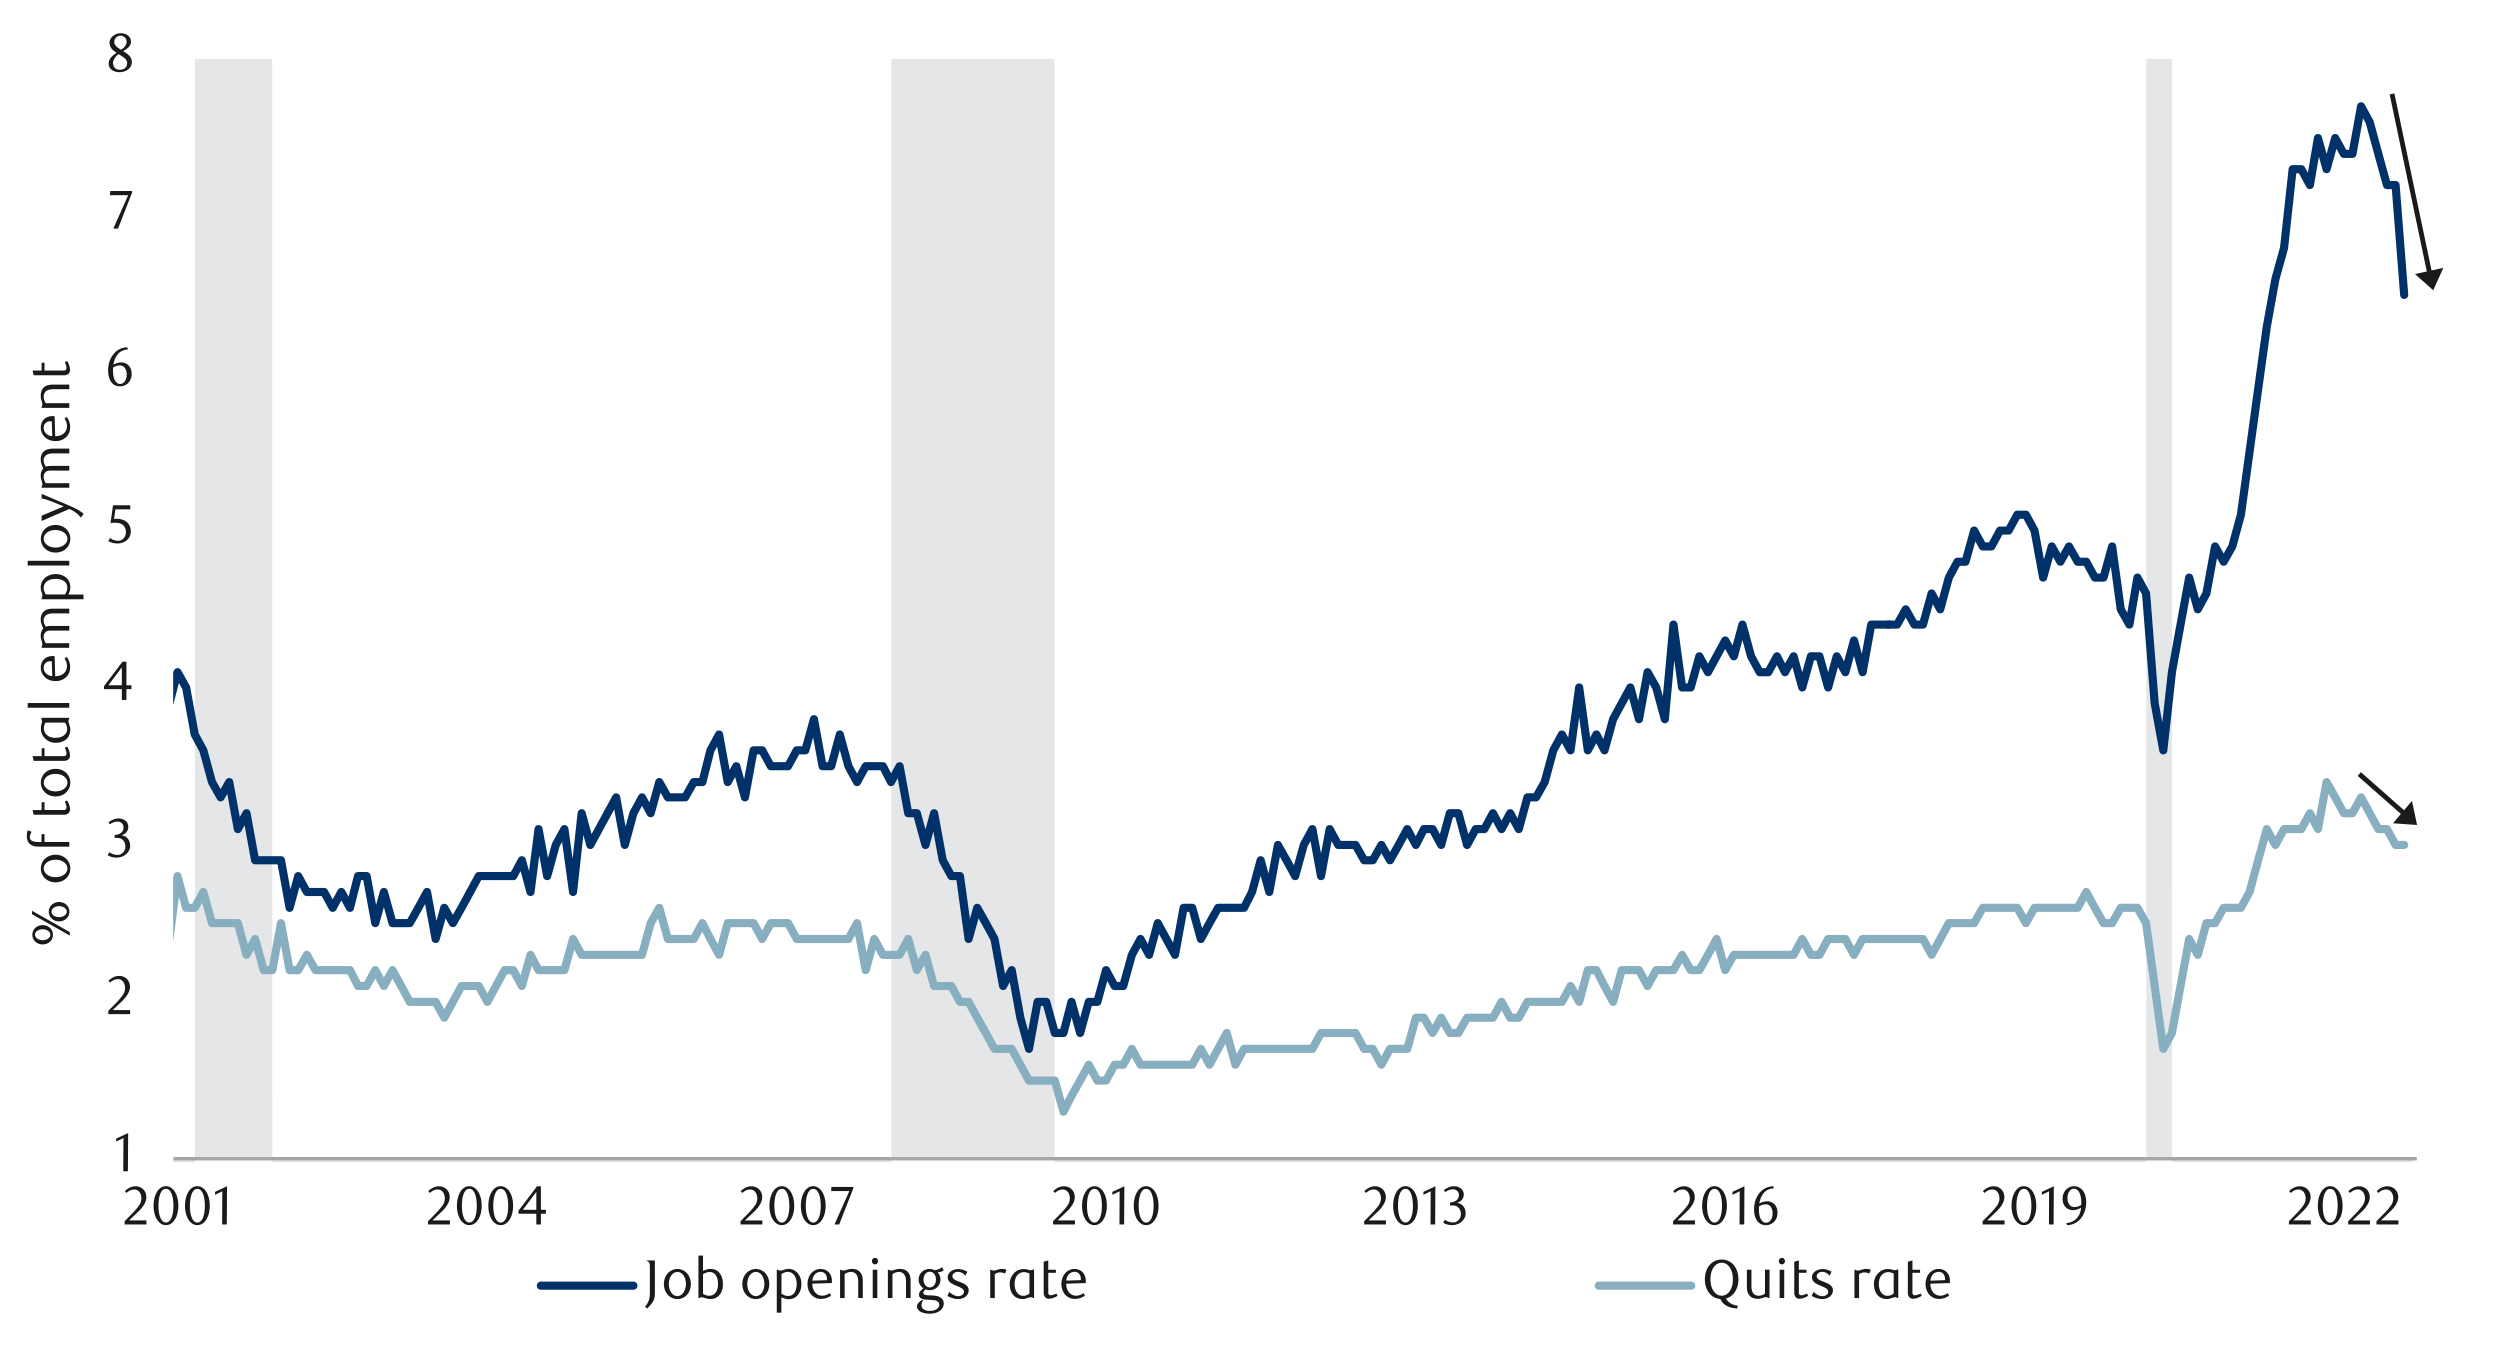 <svg id="Layer_1" data-name="Layer 1" xmlns="http://www.w3.org/2000/svg" xmlns:xlink="http://www.w3.org/1999/xlink" width="1460" height="790" viewBox="0 0 1460 790"><defs><style>.cls-1,.cls-4,.cls-5,.cls-6{fill:none;}.cls-2{clip-path:url(#clip-path);}.cls-3{fill:#e4e6e8;fill-rule:evenodd;}.cls-4{stroke:#a6a6a6;stroke-width:2.04px;}.cls-4,.cls-5,.cls-6{stroke-linejoin:round;}.cls-5{stroke:#003168;}.cls-5,.cls-6{stroke-linecap:round;stroke-width:4.75px;}.cls-6{stroke:#87afbf;}.cls-7{clip-path:url(#clip-path-4);}.cls-8{fill:#1a1a1a;}</style><clipPath id="clip-path"><rect class="cls-1" x="101.12" y="34.36" width="1312.43" height="644.41"/></clipPath><clipPath id="clip-path-4"><rect class="cls-1" x="13" y="13" width="1430" height="755"/></clipPath></defs><g class="cls-2"><polygon class="cls-3" points="98.8 768.51 103.82 768.51 108.84 768.51 113.86 768.51 118.88 -90961.98 123.9 -90961.98 128.92 -90961.98 133.94 -90961.98 138.96 -90961.98 143.98 -90961.98 149 -90961.98 154.02 -90961.98 159.03 768.51 164.06 768.51 169.07 768.51 174.11 768.51 179.12 768.51 184.15 768.51 189.16 768.51 194.17 768.51 199.21 768.51 204.22 768.51 209.25 768.51 214.26 768.51 219.27 768.51 224.31 768.51 229.31 768.51 234.35 768.51 239.36 768.51 244.39 768.51 249.4 768.51 254.41 768.51 259.45 768.51 264.46 768.51 269.49 768.51 274.5 768.51 279.54 768.51 284.55 768.51 289.55 768.51 294.59 768.51 299.6 768.51 304.63 768.51 309.64 768.51 314.65 768.51 319.69 768.51 324.7 768.51 329.73 768.51 334.74 768.51 339.78 768.51 344.79 768.51 349.8 768.51 354.83 768.51 359.84 768.51 364.88 768.51 369.88 768.51 374.92 768.51 379.93 768.51 384.94 768.51 389.97 768.51 394.98 768.51 400.02 768.51 405.03 768.51 410.06 768.51 415.07 768.51 420.08 768.51 425.12 768.51 430.13 768.51 435.16 768.51 440.17 768.51 445.18 768.51 450.21 768.51 455.22 768.51 460.26 768.51 465.27 768.51 470.31 768.51 475.31 768.51 480.32 768.51 485.36 768.51 490.37 768.51 495.4 768.51 500.41 768.51 505.45 768.51 510.46 768.51 515.46 768.51 520.5 768.51 525.51 -90961.98 530.54 -90961.98 535.55 -90961.98 540.56 -90961.98 545.6 -90961.98 550.61 -90961.98 555.64 -90961.98 560.65 -90961.98 565.69 -90961.98 570.7 -90961.98 575.71 -90961.98 580.74 -90961.98 585.75 -90961.98 590.79 -90961.98 595.79 -90961.98 600.83 -90961.98 605.84 -90961.98 610.85 -90961.98 615.88 768.51 620.89 768.51 625.93 768.51 630.94 768.51 635.95 768.51 640.98 768.51 645.99 768.51 651.03 768.51 656.04 768.51 661.07 768.51 666.08 768.51 671.09 768.51 676.13 768.51 681.13 768.51 686.17 768.51 691.18 768.51 696.22 768.51 701.22 768.51 706.23 768.51 711.27 768.51 716.28 768.51 721.31 768.51 726.32 768.51 731.33 768.51 736.37 768.51 741.37 768.51 746.41 768.51 751.42 768.51 756.46 768.51 761.46 768.51 766.47 768.51 771.51 768.51 776.52 768.51 781.55 768.51 786.56 768.51 791.6 768.51 796.61 768.51 801.62 768.51 806.65 768.51 811.66 768.51 816.7 768.51 821.71 768.51 826.71 768.51 831.75 768.51 836.76 768.51 841.79 768.51 846.8 768.51 851.84 768.51 856.85 768.51 861.86 768.51 866.89 768.51 871.9 768.51 876.94 768.51 881.95 768.51 886.98 768.51 891.99 768.51 897 768.51 902.03 768.51 907.04 768.51 912.08 768.51 917.09 768.51 922.1 768.51 927.13 768.51 932.14 768.51 937.18 768.51 942.19 768.51 947.22 768.51 952.23 768.51 957.24 768.51 962.28 768.51 967.28 768.51 972.32 768.51 977.33 768.51 982.37 768.51 987.37 768.51 992.38 768.51 997.42 768.51 1002.43 768.51 1007.46 768.51 1012.47 768.51 1017.51 768.51 1022.52 768.51 1027.53 768.51 1032.56 768.51 1037.57 768.51 1042.61 768.51 1047.62 768.51 1052.62 768.51 1057.66 768.51 1062.67 768.51 1067.7 768.51 1072.71 768.51 1077.75 768.51 1082.76 768.51 1087.77 768.51 1092.8 768.51 1097.81 768.51 1102.85 768.51 1107.86 768.51 1112.89 768.51 1117.9 768.51 1122.91 768.51 1127.95 768.51 1132.95 768.51 1137.99 768.51 1143 768.51 1148.01 768.51 1153.04 768.51 1158.05 768.51 1163.09 768.51 1168.1 768.51 1173.13 768.51 1178.14 768.51 1183.15 768.51 1188.19 768.51 1193.19 768.51 1198.23 768.51 1203.24 768.51 1208.28 768.51 1213.29 768.51 1218.29 768.51 1223.33 768.51 1228.34 768.51 1233.37 768.51 1238.38 768.51 1243.39 768.51 1248.43 768.51 1253.44 768.51 1258.47 -90961.98 1263.48 -90961.98 1268.52 768.51 1273.53 768.51 1278.53 768.51 1283.57 768.51 1288.58 768.51 1293.62 768.51 1298.62 768.51 1303.66 768.51 1308.67 768.51 1313.68 768.51 1318.71 768.51 1323.72 768.51 1328.76 768.51 1333.77 768.51 1338.78 768.51 1343.81 768.51 1348.82 768.51 1353.86 768.51 1358.86 768.51 1363.9 768.51 1368.91 768.51 1373.92 768.51 1378.95 768.51 1383.96 768.51 1389 768.51 1394.01 768.51 1399.04 768.51 1404.05 768.51 1409.06 768.51 1409.06 676.8 1404.05 676.8 1399.04 676.8 1394.01 676.8 1389 676.8 1383.96 676.8 1378.95 676.8 1373.92 676.8 1368.91 676.8 1363.9 676.8 1358.86 676.8 1353.86 676.8 1348.82 676.8 1343.81 676.8 1338.78 676.8 1333.77 676.8 1328.76 676.8 1323.72 676.8 1318.71 676.8 1313.68 676.8 1308.67 676.8 1303.66 676.8 1298.62 676.8 1293.62 676.8 1288.58 676.8 1283.57 676.8 1278.53 676.8 1273.53 676.8 1268.52 676.8 1263.48 676.8 1258.47 676.8 1253.44 676.8 1248.43 676.8 1243.39 676.8 1238.38 676.8 1233.37 676.8 1228.34 676.8 1223.33 676.8 1218.29 676.8 1213.29 676.8 1208.28 676.8 1203.24 676.8 1198.23 676.8 1193.19 676.8 1188.19 676.8 1183.15 676.8 1178.14 676.8 1173.13 676.8 1168.1 676.8 1163.09 676.8 1158.05 676.8 1153.04 676.8 1148.01 676.8 1143 676.8 1137.99 676.8 1132.95 676.8 1127.95 676.8 1122.91 676.8 1117.9 676.8 1112.89 676.8 1107.86 676.8 1102.85 676.8 1097.81 676.8 1092.8 676.8 1087.77 676.8 1082.76 676.8 1077.75 676.8 1072.71 676.8 1067.7 676.8 1062.67 676.8 1057.66 676.8 1052.62 676.8 1047.62 676.8 1042.61 676.8 1037.57 676.8 1032.56 676.8 1027.53 676.8 1022.52 676.8 1017.51 676.8 1012.47 676.8 1007.46 676.8 1002.43 676.8 997.42 676.8 992.38 676.8 987.37 676.8 982.37 676.8 977.33 676.8 972.32 676.8 967.28 676.8 962.28 676.8 957.24 676.8 952.23 676.8 947.22 676.8 942.19 676.8 937.18 676.8 932.14 676.8 927.13 676.8 922.1 676.8 917.09 676.8 912.08 676.8 907.04 676.8 902.03 676.8 897 676.8 891.99 676.8 886.98 676.8 881.95 676.8 876.94 676.8 871.9 676.8 866.89 676.8 861.86 676.8 856.85 676.8 851.84 676.8 846.8 676.8 841.79 676.8 836.76 676.8 831.75 676.8 826.71 676.8 821.71 676.8 816.7 676.8 811.66 676.8 806.65 676.8 801.62 676.8 796.61 676.8 791.6 676.8 786.56 676.8 781.55 676.8 776.52 676.8 771.51 676.8 766.47 676.8 761.46 676.8 756.46 676.8 751.42 676.8 746.41 676.8 741.37 676.8 736.37 676.8 731.33 676.8 726.32 676.8 721.31 676.8 716.28 676.8 711.27 676.8 706.23 676.8 701.22 676.8 696.22 676.8 691.18 676.8 686.17 676.8 681.13 676.8 676.13 676.8 671.09 676.8 666.08 676.8 661.07 676.8 656.04 676.8 651.03 676.8 645.99 676.8 640.98 676.8 635.95 676.8 630.94 676.8 625.93 676.8 620.89 676.8 615.88 676.8 610.85 676.8 605.84 676.8 600.83 676.8 595.79 676.8 590.79 676.8 585.75 676.8 580.74 676.8 575.71 676.8 570.7 676.8 565.69 676.8 560.65 676.8 555.64 676.8 550.61 676.8 545.6 676.8 540.56 676.8 535.55 676.8 530.54 676.8 525.51 676.8 520.5 676.8 515.46 676.8 510.46 676.8 505.45 676.8 500.41 676.8 495.4 676.8 490.37 676.8 485.36 676.8 480.32 676.8 475.31 676.8 470.31 676.8 465.27 676.8 460.26 676.8 455.22 676.8 450.21 676.8 445.18 676.8 440.17 676.8 435.16 676.8 430.13 676.8 425.12 676.8 420.08 676.8 415.07 676.8 410.06 676.8 405.03 676.8 400.02 676.8 394.98 676.8 389.97 676.8 384.94 676.8 379.93 676.8 374.92 676.8 369.88 676.8 364.88 676.8 359.84 676.8 354.83 676.8 349.8 676.8 344.79 676.8 339.78 676.8 334.74 676.8 329.73 676.8 324.7 676.8 319.69 676.8 314.65 676.8 309.64 676.8 304.63 676.8 299.6 676.8 294.59 676.8 289.55 676.8 284.55 676.8 279.54 676.8 274.5 676.8 269.49 676.8 264.46 676.8 259.45 676.8 254.41 676.8 249.4 676.8 244.39 676.8 239.36 676.8 234.35 676.8 229.31 676.8 224.31 676.8 219.27 676.8 214.26 676.8 209.25 676.8 204.22 676.8 199.21 676.8 194.17 676.8 189.16 676.8 184.15 676.8 179.12 676.8 174.11 676.8 169.07 676.8 164.06 676.8 159.03 676.8 154.02 676.8 149 676.8 143.98 676.8 138.96 676.8 133.94 676.8 128.92 676.8 123.9 676.8 118.88 676.8 113.86 676.8 108.84 676.8 103.82 676.8 98.8 676.8 98.8 768.51"/></g><line class="cls-4" x1="101.3" y1="676.71" x2="1411.44" y2="676.71"/><g class="cls-2"><polyline class="cls-5" points="98.95 410.75 103.66 392.56 108.69 401.48 113.73 428.94 118.76 438.2 123.8 456.73 128.84 465.66 133.87 456.73 138.91 484.19 143.95 474.92 148.98 502.38 154.02 502.38 159.06 502.38 164.09 502.38 169.13 530.17 174.16 511.64 179.2 520.91 184.24 520.91 189.27 520.91 194.31 530.17 199.35 520.91 204.38 530.17 209.08 511.64 214.12 511.64 219.16 539.1 224.19 520.91 229.23 539.1 234.27 539.1 239.3 539.1 244.34 530.17 249.38 520.91 254.41 548.36 259.45 530.17 264.48 539.1 269.52 530.17 274.56 520.91 279.59 511.64 284.63 511.64 289.67 511.64 294.7 511.64 299.74 511.64 304.77 502.38 309.81 520.91 314.51 484.19 319.55 511.64 324.58 493.45 329.62 484.19 334.66 520.91 339.69 474.92 344.73 493.45 349.77 484.19 354.8 474.92 359.84 465.66 364.88 493.45 369.91 474.92 374.95 465.66 379.99 474.92 385.02 456.73 390.06 465.66 395.09 465.66 400.13 465.66 405.17 456.73 410.2 456.73 414.9 438.2 419.94 428.94 424.98 456.73 430.01 447.47 435.05 465.66 440.09 438.2 445.12 438.2 450.16 447.47 455.19 447.47 460.23 447.47 465.27 438.2 470.31 438.2 475.34 420.01 480.38 447.47 485.41 447.47 490.45 428.94 495.49 447.47 500.52 456.73 505.56 447.47 510.6 447.47 515.63 447.47 520.33 456.73 525.37 447.47 530.41 474.92 535.44 474.92 540.48 493.45 545.51 474.92 550.55 502.38 555.59 511.64 560.62 511.64 565.66 548.36 570.7 530.17 575.73 539.1 580.77 548.36 585.81 575.82 590.84 566.55 595.88 594.35 600.91 612.54 605.95 585.08 610.99 585.08 616.02 603.27 621.06 603.27 625.76 585.08 630.8 603.27 635.83 585.08 640.87 585.08 645.91 566.55 650.94 575.82 655.98 575.82 661.02 557.63 666.05 548.36 671.09 557.63 676.13 539.1 681.16 548.36 686.2 557.63 691.23 530.17 696.27 530.17 701.31 548.36 706.34 539.1 711.38 530.17 716.42 530.17 721.45 530.17 726.49 530.17 731.19 520.91 736.23 502.38 741.26 520.91 746.3 493.45 751.34 502.38 756.37 511.64 761.41 493.45 766.44 484.19 771.48 511.64 776.52 484.19 781.55 493.45 786.59 493.45 791.63 493.45 796.66 502.38 801.7 502.38 806.74 493.45 811.77 502.38 816.81 493.45 821.85 484.19 826.88 493.45 831.58 484.19 836.62 484.19 841.65 493.45 846.69 474.92 851.73 474.92 856.76 493.45 861.8 484.19 866.84 484.19 871.87 474.92 876.91 484.19 881.95 474.92 886.98 484.19 892.02 465.66 897.05 465.66 902.09 456.73 907.13 438.2 912.16 428.94 917.2 438.2 922.24 401.48 927.27 438.2 932.31 428.94 937.01 438.2 942.05 420.01 947.08 410.75 952.12 401.48 957.16 420.01 962.19 392.56 967.23 401.48 972.26 420.01 977.3 364.76 982.34 401.48 987.37 401.48 992.41 383.29 997.45 392.56 1002.48 383.29 1007.52 374.03 1012.56 383.29 1017.59 364.76 1022.63 383.29 1027.66 392.56 1032.7 392.56 1037.74 383.29 1042.44 392.56 1047.47 383.29 1052.51 401.48 1057.55 383.29 1062.58 383.29 1067.62 401.48 1072.66 383.29 1077.69 392.56 1082.73 374.03 1087.77 392.56 1092.8 364.76 1097.84 364.76 1102.88 364.76"/></g><polyline class="cls-5" points="1102.88 364.76 1107.91 364.76 1112.95 355.84 1117.98 364.76 1123.02 364.76 1128.06 346.57 1133.09 355.84 1138.13 337.31 1143.17 328.04 1147.87 328.04 1152.9 309.85 1157.94 319.12 1162.98 319.12 1168.01 309.85 1173.05 309.85 1178.09 300.59 1183.12 300.59 1188.16 309.85 1193.19 337.31 1198.23 319.12 1203.27 328.04 1208.3 319.12 1213.34 328.04 1218.38 328.04 1223.41 337.31 1228.45 337.31 1233.49 319.12 1238.52 355.84 1243.56 364.76 1248.26 337.31 1253.3 346.57 1258.33 410.75 1263.37 438.2 1268.4 392.56 1273.44 364.76 1278.48 337.31 1283.51 355.84 1288.55 346.57 1293.59 319.12 1298.62 328.04 1303.66 319.12 1308.7 300.59 1313.73 263.87 1318.77 227.15 1323.81 190.77 1328.84 162.97 1333.88 144.78 1338.91 98.8 1343.95 98.8 1348.99 108.06 1353.69 80.61 1358.72 98.8 1363.76 80.61 1368.8 89.87 1373.83 89.87 1378.87 62.08 1383.91 71.34 1388.94 89.87 1393.98 108.06 1399.02 108.06 1404.05 172.24"/><g class="cls-2"><polyline class="cls-6" points="98.95 548.36 103.66 511.64 108.69 530.17 113.73 530.17 118.76 520.91 123.8 539.1 128.84 539.1 133.87 539.1 138.91 539.1 143.95 557.63 148.98 548.36 154.02 566.55 159.06 566.55 164.09 539.1 169.13 566.55 174.16 566.55 179.2 557.63 184.24 566.55 189.27 566.55 194.31 566.55 199.35 566.55 204.38 566.55 209.08 575.82 214.12 575.82 219.16 566.55 224.19 575.82 229.23 566.55 234.27 575.82 239.3 585.08 244.34 585.08 249.38 585.08 254.41 585.08 259.45 594.35 264.48 585.08 269.52 575.82 274.56 575.82 279.59 575.82 284.63 585.08 289.67 575.82 294.7 566.55 299.74 566.55 304.77 575.82 309.81 557.63 314.51 566.55 319.55 566.55 324.58 566.55 329.62 566.55 334.66 548.36 339.69 557.63 344.73 557.63 349.77 557.63 354.8 557.63 359.84 557.63 364.88 557.63 369.91 557.63 374.95 557.63 379.99 539.1 385.02 530.17 390.06 548.36 395.09 548.36 400.13 548.36 405.17 548.36 410.2 539.1 414.9 548.36 419.94 557.63 424.98 539.1 430.01 539.1 435.05 539.1 440.09 539.1 445.12 548.36 450.16 539.1 455.19 539.1 460.23 539.1 465.27 548.36 470.31 548.36 475.34 548.36 480.38 548.36 485.41 548.36 490.45 548.36 495.49 548.36 500.52 539.1 505.56 566.55 510.6 548.36 515.63 557.63 520.33 557.63 525.37 557.63 530.41 548.36 535.44 566.55 540.48 557.63 545.51 575.82 550.55 575.82 555.59 575.82 560.62 585.08 565.66 585.08 570.7 594.35 575.73 603.27 580.77 612.54 585.81 612.54 590.84 612.54 595.88 621.8 600.91 631.07 605.95 631.07 610.99 631.07 616.02 631.07 621.06 649.26 625.76 639.99 630.8 631.07 635.83 621.8 640.87 631.07 645.91 631.07 650.94 621.8 655.98 621.8 661.02 612.54 666.05 621.8 671.09 621.8 676.13 621.8 681.16 621.8 686.2 621.8 691.23 621.8 696.27 621.8 701.31 612.54 706.34 621.8 711.38 612.54 716.42 603.27 721.45 621.8 726.49 612.54 731.19 612.54 736.23 612.54 741.26 612.54 746.3 612.54 751.34 612.54 756.37 612.54 761.41 612.54 766.44 612.54 771.48 603.27 776.52 603.27 781.55 603.27 786.59 603.27 791.63 603.27 796.66 612.54 801.7 612.54 806.74 621.8 811.77 612.54 816.81 612.54 821.85 612.54 826.88 594.35 831.58 594.35 836.62 603.27 841.65 594.35 846.69 603.27 851.73 603.27 856.76 594.35 861.8 594.35 866.84 594.35 871.87 594.35 876.91 585.08 881.95 594.35 886.98 594.35 892.02 585.08 897.05 585.08 902.09 585.08 907.13 585.08 912.16 585.08 917.2 575.82 922.24 585.08 927.27 566.55 932.31 566.55 937.01 575.82 942.05 585.08 947.08 566.55 952.12 566.55 957.16 566.55 962.19 575.82 967.23 566.55 972.26 566.55 977.3 566.55 982.34 557.63 987.37 566.55 992.41 566.55 997.45 557.63 1002.48 548.36 1007.52 566.55 1012.56 557.63 1017.59 557.63 1022.63 557.63 1027.66 557.63 1032.7 557.63 1037.74 557.63 1042.44 557.63 1047.47 557.63 1052.51 548.36 1057.55 557.63 1062.58 557.63 1067.62 548.36 1072.66 548.36 1077.69 548.36 1082.73 557.63 1087.77 548.36 1092.8 548.36 1097.84 548.36 1102.88 548.36"/></g><polyline class="cls-6" points="1102.88 548.36 1107.91 548.36 1112.95 548.36 1117.98 548.36 1123.02 548.36 1128.06 557.63 1133.09 548.36 1138.13 539.1 1143.17 539.1 1147.87 539.1 1152.9 539.1 1157.94 530.17 1162.98 530.17 1168.01 530.17 1173.05 530.17 1178.09 530.17 1183.12 539.1 1188.16 530.17 1193.19 530.17 1198.23 530.17 1203.27 530.17 1208.3 530.17 1213.34 530.17 1218.38 520.91 1223.41 530.17 1228.45 539.1 1233.49 539.1 1238.52 530.17 1243.56 530.17 1248.26 530.17 1253.3 539.1 1258.33 575.82 1263.37 612.54 1268.4 603.27 1273.44 575.82 1278.48 548.36 1283.51 557.63 1288.55 539.1 1293.59 539.1 1298.62 530.17 1303.66 530.17 1308.7 530.17 1313.73 520.91 1318.77 502.38 1323.81 484.19 1328.84 493.45 1333.88 484.19 1338.91 484.19 1343.95 484.19 1348.99 474.92 1353.69 484.19 1358.72 456.73 1363.76 465.66 1368.8 474.92 1373.83 474.92 1378.87 465.66 1383.91 474.92 1388.94 484.19 1393.98 484.19 1399.02 493.45 1404.05 493.45"/><g class="cls-7"><path class="cls-8" d="M72,684l.09-19.4-4.24,2.07v-1.72l7-3.28L74.69,684Z"/></g><g class="cls-7"><path class="cls-8" d="M63.26,592.24v-1.92l4.12-4.17a40.26,40.26,0,0,0,4.12-4.76,7.28,7.28,0,0,0,1.55-4.25,7.15,7.15,0,0,0-.3-2.12,5.44,5.44,0,0,0-.83-1.69,3.82,3.82,0,0,0-1.29-1.11,3.62,3.62,0,0,0-1.73-.4,5.74,5.74,0,0,0-2.52.56,7.57,7.57,0,0,0-2.09,1.48l-.9-1.15a12,12,0,0,1,3-2.08,7.64,7.64,0,0,1,3.3-.69,6.41,6.41,0,0,1,2.4.46,6,6,0,0,1,2,1.31,6.14,6.14,0,0,1,1.33,2,6.63,6.63,0,0,1,.48,2.56,7.25,7.25,0,0,1-.54,2.78A13.67,13.67,0,0,1,74,581.52a17.59,17.59,0,0,1-1.69,2.08c-.59.62-1.12,1.16-1.6,1.6l-4.92,4.68H76v2.36Z"/></g><g class="cls-7"><path class="cls-8" d="M70.94,487.86a5.28,5.28,0,0,1,3.7,1.89,6.43,6.43,0,0,1,1,1.87,6.81,6.81,0,0,1,.38,2.3,5.8,5.8,0,0,1-.66,2.73,7.28,7.28,0,0,1-1.75,2.2,8,8,0,0,1-2.53,1.47,8.5,8.5,0,0,1-3,.52,11.7,11.7,0,0,1-2.45-.27,9.57,9.57,0,0,1-2.74-1.1l.94-1.82a8.19,8.19,0,0,0,4.87,1.63,4.26,4.26,0,0,0,1.69-.35,4.85,4.85,0,0,0,1.45-1,4.64,4.64,0,0,0,1-1.5,5,5,0,0,0,.37-2,5.86,5.86,0,0,0-.37-2.18,4.45,4.45,0,0,0-1-1.58,3.91,3.91,0,0,0-1.49-1,5.24,5.24,0,0,0-1.82-.32H67v-1.79a6.09,6.09,0,0,0,3.69-1.18,3.88,3.88,0,0,0,1.43-3.25,3.13,3.13,0,0,0-1-2.4,3.55,3.55,0,0,0-2.45-.92,6.37,6.37,0,0,0-2.31.4,9.75,9.75,0,0,0-2.25,1.23l-.75-1.22a13.85,13.85,0,0,1,2.84-1.62,7.56,7.56,0,0,1,3-.61,6.9,6.9,0,0,1,2.33.37,5.7,5.7,0,0,1,1.8,1A4.42,4.42,0,0,1,74.9,483a4.56,4.56,0,0,1-.31,1.73,5,5,0,0,1-.84,1.37,5.49,5.49,0,0,1-1.25,1A11.27,11.27,0,0,1,70.94,487.86Z"/></g><g class="cls-7"><path class="cls-8" d="M73.83,402.47v6.28H71.15v-6.28H60.71v-1.72l10.84-14.33h2.28v13.76h2.93v2.29Zm-2.68-12.74-7.88,10.45h7.88Z"/></g><g class="cls-7"><path class="cls-8" d="M76.08,297.45H67.42L66.61,303l.68,0H68a10.36,10.36,0,0,1,4.09.7,7.12,7.12,0,0,1,2.59,1.78A6.39,6.39,0,0,1,76,307.85a9,9,0,0,1,.39,2.56,6.35,6.35,0,0,1-.64,2.88,6.87,6.87,0,0,1-1.71,2.2,7.74,7.74,0,0,1-2.5,1.4,8.9,8.9,0,0,1-3,.5,12.13,12.13,0,0,1-2.54-.28A10.71,10.71,0,0,1,63.24,316l1-1.82A8.07,8.07,0,0,0,69,315.82a4.09,4.09,0,0,0,1.66-.35,4.67,4.67,0,0,0,1.47-1,5.15,5.15,0,0,0,1-1.53,4.89,4.89,0,0,0,.39-2,6.08,6.08,0,0,0-.57-2.81,4.62,4.62,0,0,0-1.44-1.74,5.46,5.46,0,0,0-2-.88,10.92,10.92,0,0,0-2.26-.24,13.37,13.37,0,0,0-1.42.08l-1.29.18L66,295.06H76.08Z"/></g><g class="cls-7"><path class="cls-8" d="M74.73,204.1a9.35,9.35,0,0,0-2.89.58,8,8,0,0,0-2,1.15,6.42,6.42,0,0,0-1.37,1.45,14.89,14.89,0,0,0-.91,1.48,11.16,11.16,0,0,0-.81,2,13,13,0,0,0-.5,2.21,9.86,9.86,0,0,1,2.39-1,8.74,8.74,0,0,1,2.23-.31,6,6,0,0,1,2.31.45,5.47,5.47,0,0,1,1.92,1.31,5.92,5.92,0,0,1,1.3,2.11,8.05,8.05,0,0,1,.47,2.84,7.81,7.81,0,0,1-.58,3.11,6.82,6.82,0,0,1-1.53,2.28,6.28,6.28,0,0,1-2.17,1.4,6.73,6.73,0,0,1-2.5.48,6.82,6.82,0,0,1-2.7-.54,5.74,5.74,0,0,1-2.2-1.69,8.61,8.61,0,0,1-1.48-2.92,14.12,14.12,0,0,1-.55-4.2A16,16,0,0,1,64,210.9a13.56,13.56,0,0,1,2.39-4.24,10.92,10.92,0,0,1,3.56-2.8,9.91,9.91,0,0,1,4.42-1Zm-8.62,10.5c0,.3-.07.61-.1.93s0,.64,0,1a18.85,18.85,0,0,0,.19,2.64,8.12,8.12,0,0,0,.53,2.08,5.47,5.47,0,0,0,1.46,2.27,3,3,0,0,0,1.93.73,3,3,0,0,0,1.45-.37,3.62,3.62,0,0,0,1.22-1.07,5.59,5.59,0,0,0,.86-1.69,6.91,6.91,0,0,0,.33-2.2,6.37,6.37,0,0,0-1.11-4.1A3.5,3.5,0,0,0,70,213.42a6.8,6.8,0,0,0-1.86.27A8.5,8.5,0,0,0,66.11,214.6Z"/></g><g class="cls-7"><path class="cls-8" d="M68.91,133.52H66.17L74.86,114H64.21l.19-2.45H77.17v.86Z"/></g><g class="cls-7"><path class="cls-8" d="M68.11,30.78c-.44-.27-.9-.58-1.38-.92a7,7,0,0,1-1.34-1.21,6.27,6.27,0,0,1-1-1.61,5.22,5.22,0,0,1-.4-2.15,4.38,4.38,0,0,1,.54-2.13A6,6,0,0,1,66,21a7.41,7.41,0,0,1,2.08-1.17,7.21,7.21,0,0,1,2.45-.42,7.9,7.9,0,0,1,2.33.33,5.78,5.78,0,0,1,1.88,1A4.87,4.87,0,0,1,76,22.28a4.26,4.26,0,0,1,.47,2,4.33,4.33,0,0,1-.36,1.81,5.45,5.45,0,0,1-1,1.45,8,8,0,0,1-1.45,1.21c-.56.37-1.14.74-1.75,1.1l.62.38,1.62,1.1a8.41,8.41,0,0,1,1.45,1.27,6.63,6.63,0,0,1,1,1.61,5,5,0,0,1,.4,2.07,4.81,4.81,0,0,1-.56,2.25A6,6,0,0,1,75,40.4a7.57,7.57,0,0,1-2.29,1.27,8.26,8.26,0,0,1-2.84.48,9.83,9.83,0,0,1-2.47-.3,6.29,6.29,0,0,1-2-.92,4.54,4.54,0,0,1-1.4-1.56,4.43,4.43,0,0,1-.52-2.19,5,5,0,0,1,.5-2.29,7.06,7.06,0,0,1,1.23-1.75,9.9,9.9,0,0,1,1.54-1.32C67.19,31.45,67.67,31.1,68.11,30.78Zm1.1.83A13.35,13.35,0,0,0,68,32.68a8.29,8.29,0,0,0-1,1.26,6.4,6.4,0,0,0-.72,1.4A4.41,4.41,0,0,0,66,36.8a4.35,4.35,0,0,0,.26,1.48A3.9,3.9,0,0,0,67,39.56a3.63,3.63,0,0,0,1.28.87,4.51,4.51,0,0,0,1.79.32,4.61,4.61,0,0,0,1.81-.32,3.8,3.8,0,0,0,1.32-.87A3.4,3.4,0,0,0,74,38.28a4.13,4.13,0,0,0,.27-1.48A3.6,3.6,0,0,0,73,34.19c-.31-.28-.64-.54-1-.8s-.69-.49-1-.71-.67-.43-1-.61ZM70.74,29a7.67,7.67,0,0,0,1.2-.84,7.08,7.08,0,0,0,1-1.1,5.24,5.24,0,0,0,.72-1.28,3.72,3.72,0,0,0-.48-3.63,3.66,3.66,0,0,0-5.33-.28,3.48,3.48,0,0,0-1.09,2.67,2.87,2.87,0,0,0,.31,1.36,4.63,4.63,0,0,0,.8,1.09A6.67,6.67,0,0,0,69,28c.42.27.83.54,1.25.79Z"/></g><g class="cls-7"><path class="cls-8" d="M72.8,715.09v-1.91L76.91,709A40.45,40.45,0,0,0,81,704.25,7.26,7.26,0,0,0,82.58,700a7.49,7.49,0,0,0-.29-2.12,5.67,5.67,0,0,0-.83-1.69,3.63,3.63,0,0,0-3-1.51,5.76,5.76,0,0,0-2.53.56,7.68,7.68,0,0,0-2.08,1.48l-.91-1.15a12.39,12.39,0,0,1,3-2.08,7.69,7.69,0,0,1,3.31-.69,6.22,6.22,0,0,1,2.4.46,6,6,0,0,1,2,1.3,6.16,6.16,0,0,1,1.32,2,6.42,6.42,0,0,1,.49,2.56,7.11,7.11,0,0,1-.55,2.78,12.69,12.69,0,0,1-1.34,2.46,17.84,17.84,0,0,1-1.68,2.09c-.59.62-1.13,1.16-1.61,1.6l-4.92,4.68H85.51v2.35Z"/><path class="cls-8" d="M104.14,704.15a18,18,0,0,1-.54,4.56,12.25,12.25,0,0,1-1.52,3.59,7.71,7.71,0,0,1-2.3,2.35,5.4,5.4,0,0,1-2.91.82,5.17,5.17,0,0,1-2.86-.84,7.59,7.59,0,0,1-2.27-2.34,12.34,12.34,0,0,1-1.51-3.58,17.9,17.9,0,0,1-.54-4.52,18.54,18.54,0,0,1,.54-4.6A13.07,13.07,0,0,1,91.72,696,7.32,7.32,0,0,1,94,693.58a5.26,5.26,0,0,1,2.88-.84,5.34,5.34,0,0,1,2.91.84,7.72,7.72,0,0,1,2.3,2.38,12.45,12.45,0,0,1,1.52,3.62A18.24,18.24,0,0,1,104.14,704.15Zm-2.86.05a26.67,26.67,0,0,0-.28-3.92,14.38,14.38,0,0,0-.83-3.15A5.73,5.73,0,0,0,98.82,695,2.82,2.82,0,0,0,95,695a5.68,5.68,0,0,0-1.35,2.08,14.08,14.08,0,0,0-.83,3.12,27.3,27.3,0,0,0,0,7.8,13.54,13.54,0,0,0,.84,3.12,6,6,0,0,0,1.38,2.07,2.66,2.66,0,0,0,1.87.75,2.72,2.72,0,0,0,1.88-.75,5.63,5.63,0,0,0,1.37-2.07,14.14,14.14,0,0,0,.83-3.11A25.6,25.6,0,0,0,101.28,704.2Z"/><path class="cls-8" d="M122.5,704.15a18,18,0,0,1-.55,4.56,12.25,12.25,0,0,1-1.52,3.59,7.6,7.6,0,0,1-2.3,2.35,5.38,5.38,0,0,1-2.91.82,5.17,5.17,0,0,1-2.86-.84,7.59,7.59,0,0,1-2.27-2.34,12.61,12.61,0,0,1-1.51-3.58,17.9,17.9,0,0,1-.54-4.52,18.54,18.54,0,0,1,.54-4.6,13.07,13.07,0,0,1,1.5-3.63,7.29,7.29,0,0,1,2.26-2.38,5.41,5.41,0,0,1,5.79,0,7.61,7.61,0,0,1,2.3,2.38,12.45,12.45,0,0,1,1.52,3.62A18.23,18.23,0,0,1,122.5,704.15Zm-2.87.05a25.36,25.36,0,0,0-.28-3.92,13.84,13.84,0,0,0-.83-3.15,5.73,5.73,0,0,0-1.35-2.09,2.81,2.81,0,0,0-3.8,0,5.7,5.7,0,0,0-1.36,2.08,13.58,13.58,0,0,0-.82,3.12,27.3,27.3,0,0,0,0,7.8,12.6,12.6,0,0,0,.84,3.12,5.88,5.88,0,0,0,1.37,2.07,2.66,2.66,0,0,0,1.87.75,2.72,2.72,0,0,0,1.88-.75,5.63,5.63,0,0,0,1.37-2.07,13.61,13.61,0,0,0,.83-3.11A24.35,24.35,0,0,0,119.63,704.2Z"/><path class="cls-8" d="M129.72,715.09l.1-19.39-4.24,2.07v-1.72l7-3.28-.13,22.32Z"/></g><g class="cls-7"><path class="cls-8" d="M250,715.09v-1.91l4.11-4.17a41.41,41.41,0,0,0,4.13-4.76,7.26,7.26,0,0,0,1.54-4.25,7.15,7.15,0,0,0-.3-2.12,5.43,5.43,0,0,0-.82-1.69,3.7,3.7,0,0,0-1.29-1.11,3.65,3.65,0,0,0-1.73-.4,5.76,5.76,0,0,0-2.53.56,7.53,7.53,0,0,0-2.08,1.48l-.91-1.15a12.39,12.39,0,0,1,3-2.08,7.69,7.69,0,0,1,3.31-.69,6.13,6.13,0,0,1,2.39.46,6,6,0,0,1,2,1.3,6.16,6.16,0,0,1,1.32,2,6.6,6.6,0,0,1,.48,2.56,7.28,7.28,0,0,1-.54,2.78,12.69,12.69,0,0,1-1.34,2.46,17.84,17.84,0,0,1-1.68,2.09c-.59.62-1.13,1.16-1.61,1.6l-4.92,4.68h10.22v2.35Z"/><path class="cls-8" d="M281.3,704.15a18,18,0,0,1-.54,4.56,12,12,0,0,1-1.53,3.59,7.6,7.6,0,0,1-2.3,2.35,5.37,5.37,0,0,1-2.9.82,5.17,5.17,0,0,1-2.86-.84,7.59,7.59,0,0,1-2.27-2.34,12.07,12.07,0,0,1-1.51-3.58,17.88,17.88,0,0,1-.55-4.52,18.53,18.53,0,0,1,.55-4.6,13.07,13.07,0,0,1,1.49-3.63,7.32,7.32,0,0,1,2.27-2.38,5.39,5.39,0,0,1,5.78,0,7.61,7.61,0,0,1,2.3,2.38,12.19,12.19,0,0,1,1.53,3.62A18.24,18.24,0,0,1,281.3,704.15Zm-2.86.05a26.67,26.67,0,0,0-.28-3.92,14.38,14.38,0,0,0-.83-3.15A5.74,5.74,0,0,0,276,695a2.81,2.81,0,0,0-3.8,0,5.68,5.68,0,0,0-1.35,2.08,13.56,13.56,0,0,0-.83,3.12,27.3,27.3,0,0,0,0,7.8,13.54,13.54,0,0,0,.84,3.12,6,6,0,0,0,1.37,2.07,2.68,2.68,0,0,0,1.87.75,2.73,2.73,0,0,0,1.89-.75,5.63,5.63,0,0,0,1.37-2.07,14.14,14.14,0,0,0,.83-3.11A25.6,25.6,0,0,0,278.44,704.2Z"/><path class="cls-8" d="M299.65,704.15a18,18,0,0,1-.54,4.56,12.25,12.25,0,0,1-1.52,3.59,7.71,7.71,0,0,1-2.3,2.35,5.4,5.4,0,0,1-2.91.82,5.17,5.17,0,0,1-2.86-.84,7.59,7.59,0,0,1-2.27-2.34,12.34,12.34,0,0,1-1.51-3.58,17.9,17.9,0,0,1-.54-4.52,18.54,18.54,0,0,1,.54-4.6,13.07,13.07,0,0,1,1.49-3.63,7.42,7.42,0,0,1,2.27-2.38,5.26,5.26,0,0,1,2.88-.84,5.34,5.34,0,0,1,2.91.84,7.72,7.72,0,0,1,2.3,2.38,12.45,12.45,0,0,1,1.52,3.62A18.24,18.24,0,0,1,299.65,704.15Zm-2.86.05a26.67,26.67,0,0,0-.28-3.92,14.38,14.38,0,0,0-.83-3.15,5.73,5.73,0,0,0-1.35-2.09,2.82,2.82,0,0,0-3.81,0,5.68,5.68,0,0,0-1.35,2.08,14.08,14.08,0,0,0-.83,3.12,27.3,27.3,0,0,0,0,7.8,13,13,0,0,0,.85,3.12,5.88,5.88,0,0,0,1.37,2.07,2.66,2.66,0,0,0,1.87.75,2.72,2.72,0,0,0,1.88-.75,5.63,5.63,0,0,0,1.37-2.07,14.14,14.14,0,0,0,.83-3.11A25.6,25.6,0,0,0,296.79,704.2Z"/><path class="cls-8" d="M315.89,708.82v6.27h-2.68v-6.27H302.77V707.1l10.84-14.33h2.28v13.76h2.93v2.29Zm-2.68-12.74-7.88,10.45h7.88Z"/></g><g class="cls-7"><path class="cls-8" d="M432.47,715.09v-1.91l4.11-4.17a40.45,40.45,0,0,0,4.13-4.76,7.26,7.26,0,0,0,1.54-4.25,7.49,7.49,0,0,0-.29-2.12,5.67,5.67,0,0,0-.83-1.69,3.63,3.63,0,0,0-3-1.51,5.71,5.71,0,0,0-2.52.56,7.57,7.57,0,0,0-2.09,1.48l-.91-1.15a12.24,12.24,0,0,1,3-2.08,7.61,7.61,0,0,1,3.3-.69,6.22,6.22,0,0,1,2.4.46,5.94,5.94,0,0,1,2,1.3,6.16,6.16,0,0,1,1.32,2,6.42,6.42,0,0,1,.49,2.56,7.11,7.11,0,0,1-.55,2.78,12.69,12.69,0,0,1-1.34,2.46,17.84,17.84,0,0,1-1.68,2.09c-.59.62-1.13,1.16-1.6,1.6L435,712.74h10.22v2.35Z"/><path class="cls-8" d="M463.81,704.15a18,18,0,0,1-.54,4.56,12.25,12.25,0,0,1-1.52,3.59,7.71,7.71,0,0,1-2.3,2.35,5.38,5.38,0,0,1-2.91.82,5.17,5.17,0,0,1-2.86-.84,7.59,7.59,0,0,1-2.27-2.34,12.34,12.34,0,0,1-1.51-3.58,17.9,17.9,0,0,1-.54-4.52,18.54,18.54,0,0,1,.54-4.6,13.07,13.07,0,0,1,1.49-3.63,7.42,7.42,0,0,1,2.27-2.38,5.41,5.41,0,0,1,5.79,0,7.72,7.72,0,0,1,2.3,2.38,12.45,12.45,0,0,1,1.52,3.62A18.24,18.24,0,0,1,463.81,704.15Zm-2.86.05a26.67,26.67,0,0,0-.28-3.92,13.84,13.84,0,0,0-.83-3.15,5.73,5.73,0,0,0-1.35-2.09,2.81,2.81,0,0,0-3.8,0,5.7,5.7,0,0,0-1.36,2.08,14.08,14.08,0,0,0-.83,3.12,27.3,27.3,0,0,0,0,7.8,13,13,0,0,0,.85,3.12,5.88,5.88,0,0,0,1.37,2.07,2.66,2.66,0,0,0,1.87.75,2.72,2.72,0,0,0,1.88-.75,5.63,5.63,0,0,0,1.37-2.07,13.61,13.61,0,0,0,.83-3.11A25.6,25.6,0,0,0,461,704.2Z"/><path class="cls-8" d="M482.17,704.15a17.59,17.59,0,0,1-.55,4.56,12.25,12.25,0,0,1-1.52,3.59,7.6,7.6,0,0,1-2.3,2.35,5.38,5.38,0,0,1-2.91.82,5.17,5.17,0,0,1-2.86-.84,7.59,7.59,0,0,1-2.27-2.34,12.61,12.61,0,0,1-1.51-3.58,17.9,17.9,0,0,1-.54-4.52,18.54,18.54,0,0,1,.54-4.6,13.07,13.07,0,0,1,1.5-3.63,7.22,7.22,0,0,1,2.27-2.38,5.23,5.23,0,0,1,2.87-.84,5.31,5.31,0,0,1,2.91.84,7.61,7.61,0,0,1,2.3,2.38,12.45,12.45,0,0,1,1.52,3.62A17.78,17.78,0,0,1,482.17,704.15Zm-2.87.05a25.36,25.36,0,0,0-.28-3.92,13.84,13.84,0,0,0-.83-3.15,5.73,5.73,0,0,0-1.35-2.09,2.81,2.81,0,0,0-3.8,0,5.83,5.83,0,0,0-1.36,2.08,13.58,13.58,0,0,0-.82,3.12,27.3,27.3,0,0,0,0,7.8,12.6,12.6,0,0,0,.84,3.12,5.88,5.88,0,0,0,1.37,2.07,2.66,2.66,0,0,0,1.87.75,2.72,2.72,0,0,0,1.88-.75,5.63,5.63,0,0,0,1.37-2.07,13.61,13.61,0,0,0,.83-3.11A24.35,24.35,0,0,0,479.3,704.2Z"/><path class="cls-8" d="M490.08,715.09h-2.74L496,695.6H485.38l.18-2.45h12.78V694Z"/></g><g class="cls-7"><path class="cls-8" d="M615,715.09v-1.91l4.11-4.17a40.45,40.45,0,0,0,4.13-4.76,7.26,7.26,0,0,0,1.54-4.25,7.49,7.49,0,0,0-.29-2.12,5.67,5.67,0,0,0-.83-1.69,3.63,3.63,0,0,0-3-1.51,5.76,5.76,0,0,0-2.53.56,7.68,7.68,0,0,0-2.08,1.48l-.91-1.15a12.39,12.39,0,0,1,3-2.08,7.69,7.69,0,0,1,3.31-.69,6.22,6.22,0,0,1,2.4.46,6,6,0,0,1,2,1.3,6.16,6.16,0,0,1,1.32,2,6.42,6.42,0,0,1,.49,2.56,7.11,7.11,0,0,1-.55,2.78,12.69,12.69,0,0,1-1.34,2.46,17.84,17.84,0,0,1-1.68,2.09c-.59.62-1.13,1.16-1.6,1.6l-4.93,4.68h10.22v2.35Z"/><path class="cls-8" d="M646.38,704.15a18,18,0,0,1-.54,4.56,12.25,12.25,0,0,1-1.52,3.59,7.71,7.71,0,0,1-2.3,2.35,5.4,5.4,0,0,1-2.91.82,5.17,5.17,0,0,1-2.86-.84,7.59,7.59,0,0,1-2.27-2.34,12.34,12.34,0,0,1-1.51-3.58,17.9,17.9,0,0,1-.54-4.52,18.54,18.54,0,0,1,.54-4.6A13.07,13.07,0,0,1,634,696a7.42,7.42,0,0,1,2.27-2.38,5.26,5.26,0,0,1,2.88-.84,5.34,5.34,0,0,1,2.91.84,7.72,7.72,0,0,1,2.3,2.38,12.45,12.45,0,0,1,1.52,3.62A18.24,18.24,0,0,1,646.38,704.15Zm-2.86.05a26.67,26.67,0,0,0-.28-3.92,14.38,14.38,0,0,0-.83-3.15,5.73,5.73,0,0,0-1.35-2.09,2.82,2.82,0,0,0-3.81,0,5.68,5.68,0,0,0-1.35,2.08,14.08,14.08,0,0,0-.83,3.12,27.3,27.3,0,0,0,0,7.8,13,13,0,0,0,.85,3.12,5.88,5.88,0,0,0,1.37,2.07,2.66,2.66,0,0,0,1.87.75,2.72,2.72,0,0,0,1.88-.75,5.63,5.63,0,0,0,1.37-2.07,14.14,14.14,0,0,0,.83-3.11A25.6,25.6,0,0,0,643.52,704.2Z"/><path class="cls-8" d="M653.77,715.09l.09-19.39-4.24,2.07v-1.72l7-3.28-.12,22.32Z"/><path class="cls-8" d="M676.58,704.15a17.59,17.59,0,0,1-.55,4.56,12.25,12.25,0,0,1-1.52,3.59,7.6,7.6,0,0,1-2.3,2.35,5.38,5.38,0,0,1-2.91.82,5.17,5.17,0,0,1-2.86-.84,7.59,7.59,0,0,1-2.27-2.34,12.61,12.61,0,0,1-1.51-3.58,17.9,17.9,0,0,1-.54-4.52,18.54,18.54,0,0,1,.54-4.6,13.07,13.07,0,0,1,1.5-3.63,7.29,7.29,0,0,1,2.26-2.38,5.41,5.41,0,0,1,5.79,0,7.61,7.61,0,0,1,2.3,2.38,12.45,12.45,0,0,1,1.52,3.62A17.78,17.78,0,0,1,676.58,704.15Zm-2.87.05a25.36,25.36,0,0,0-.28-3.92,13.84,13.84,0,0,0-.83-3.15,5.73,5.73,0,0,0-1.35-2.09,2.81,2.81,0,0,0-3.8,0,5.7,5.7,0,0,0-1.36,2.08,13.58,13.58,0,0,0-.82,3.12,27.3,27.3,0,0,0,0,7.8,12.6,12.6,0,0,0,.84,3.12,5.88,5.88,0,0,0,1.37,2.07,2.66,2.66,0,0,0,1.87.75,2.72,2.72,0,0,0,1.88-.75,5.63,5.63,0,0,0,1.37-2.07,13.61,13.61,0,0,0,.83-3.11A24.35,24.35,0,0,0,673.71,704.2Z"/></g><g class="cls-7"><path class="cls-8" d="M796.68,715.09v-1.91L800.8,709a41.41,41.41,0,0,0,4.13-4.76,7.33,7.33,0,0,0,1.54-4.25,7.15,7.15,0,0,0-.3-2.12,5.66,5.66,0,0,0-.82-1.69,3.73,3.73,0,0,0-1.3-1.11,3.62,3.62,0,0,0-1.73-.4,5.74,5.74,0,0,0-2.52.56,7.73,7.73,0,0,0-2.09,1.48l-.9-1.15a12.2,12.2,0,0,1,3-2.08,7.67,7.67,0,0,1,3.3-.69,6.18,6.18,0,0,1,2.4.46,6.09,6.09,0,0,1,2,1.3,6.16,6.16,0,0,1,1.32,2,6.6,6.6,0,0,1,.48,2.56,7.28,7.28,0,0,1-.54,2.78,13.25,13.25,0,0,1-1.34,2.46,17.84,17.84,0,0,1-1.68,2.09c-.6.62-1.13,1.16-1.61,1.6l-4.92,4.68H809.4v2.35Z"/><path class="cls-8" d="M828,704.15a18,18,0,0,1-.54,4.56A12.26,12.26,0,0,1,826,712.3a7.6,7.6,0,0,1-2.3,2.35,5.38,5.38,0,0,1-2.91.82,5.19,5.19,0,0,1-2.86-.84,7.71,7.71,0,0,1-2.27-2.34,12.33,12.33,0,0,1-1.5-3.58,17.44,17.44,0,0,1-.55-4.52,18.07,18.07,0,0,1,.55-4.6,13.07,13.07,0,0,1,1.49-3.63,7.32,7.32,0,0,1,2.27-2.38,5.25,5.25,0,0,1,2.87-.84,5.31,5.31,0,0,1,2.91.84A7.61,7.61,0,0,1,826,696a12.46,12.46,0,0,1,1.53,3.62A18.24,18.24,0,0,1,828,704.15Zm-2.87.05a25.36,25.36,0,0,0-.28-3.92,13.86,13.86,0,0,0-.82-3.15A5.87,5.87,0,0,0,822.7,695a2.81,2.81,0,0,0-3.8,0,5.83,5.83,0,0,0-1.36,2.08,14.11,14.11,0,0,0-.82,3.12,27.3,27.3,0,0,0,0,7.8,13.54,13.54,0,0,0,.84,3.12,5.88,5.88,0,0,0,1.37,2.07,2.66,2.66,0,0,0,1.87.75,2.73,2.73,0,0,0,1.89-.75,5.75,5.75,0,0,0,1.37-2.07,13.62,13.62,0,0,0,.82-3.11A24.35,24.35,0,0,0,825.16,704.2Z"/><path class="cls-8" d="M835.42,715.09l.09-19.39-4.24,2.07v-1.72l7-3.28-.13,22.32Z"/><path class="cls-8" d="M850.87,702.51a5.51,5.51,0,0,1,2.09.59,5.33,5.33,0,0,1,1.6,1.31,5.84,5.84,0,0,1,1,1.86,6.79,6.79,0,0,1,.38,2.29,5.8,5.8,0,0,1-.66,2.73,7.08,7.08,0,0,1-1.74,2.19,8.11,8.11,0,0,1-2.52,1.47,8.59,8.59,0,0,1-3,.52,11.7,11.7,0,0,1-2.45-.27,9.88,9.88,0,0,1-2.73-1.09l.94-1.82a8.2,8.2,0,0,0,4.86,1.62,4.08,4.08,0,0,0,1.68-.35,4.67,4.67,0,0,0,1.45-1,4.46,4.46,0,0,0,1-1.49,5,5,0,0,0,.38-2,6,6,0,0,0-.37-2.18,4.6,4.6,0,0,0-1-1.58,4.21,4.21,0,0,0-1.48-1,5.29,5.29,0,0,0-1.83-.31h-1.65v-1.79a6.06,6.06,0,0,0,3.68-1.18A3.86,3.86,0,0,0,852,697.9a3.09,3.09,0,0,0-1-2.39,3.5,3.5,0,0,0-2.45-.93,6.57,6.57,0,0,0-2.3.4,10.57,10.57,0,0,0-2.25,1.23l-.74-1.21a14.61,14.61,0,0,1,2.83-1.63,7.68,7.68,0,0,1,3-.6,7.16,7.16,0,0,1,2.33.36,5.84,5.84,0,0,1,1.8,1,4.43,4.43,0,0,1,1.18,1.53,4.55,4.55,0,0,1,.43,2,4.61,4.61,0,0,1-1.16,3.09,5.16,5.16,0,0,1-1.24,1A9.37,9.37,0,0,1,850.87,702.51Z"/></g><g class="cls-7"><path class="cls-8" d="M977.07,715.09v-1.91l4.12-4.17a40.26,40.26,0,0,0,4.12-4.76,7.28,7.28,0,0,0,1.55-4.25,7.15,7.15,0,0,0-.3-2.12,5.44,5.44,0,0,0-.83-1.69,3.63,3.63,0,0,0-3-1.51,5.74,5.74,0,0,0-2.52.56,7.57,7.57,0,0,0-2.09,1.48l-.9-1.15a12,12,0,0,1,3-2.08,7.61,7.61,0,0,1,3.3-.69,6.22,6.22,0,0,1,2.4.46,5.94,5.94,0,0,1,2,1.3,6.19,6.19,0,0,1,1.33,2,6.6,6.6,0,0,1,.48,2.56,7.28,7.28,0,0,1-.54,2.78,13.86,13.86,0,0,1-1.34,2.46,17.9,17.9,0,0,1-1.69,2.09c-.59.62-1.12,1.16-1.6,1.6l-4.92,4.68h10.22v2.35Z"/><path class="cls-8" d="M1008.51,704.15a18,18,0,0,1-.54,4.56,12.26,12.26,0,0,1-1.53,3.59,7.6,7.6,0,0,1-2.3,2.35,5.37,5.37,0,0,1-2.9.82,5.17,5.17,0,0,1-2.86-.84,7.48,7.48,0,0,1-2.27-2.34,12.07,12.07,0,0,1-1.51-3.58,17.88,17.88,0,0,1-.55-4.52,18.53,18.53,0,0,1,.55-4.6,13.07,13.07,0,0,1,1.49-3.63,7.32,7.32,0,0,1,2.27-2.38,5.39,5.39,0,0,1,5.78,0,7.61,7.61,0,0,1,2.3,2.38,12.46,12.46,0,0,1,1.53,3.62A18.24,18.24,0,0,1,1008.51,704.15Zm-2.87.05a25.36,25.36,0,0,0-.28-3.92,13.86,13.86,0,0,0-.82-3.15,5.87,5.87,0,0,0-1.36-2.09,2.81,2.81,0,0,0-3.8,0,5.68,5.68,0,0,0-1.35,2.08,13.56,13.56,0,0,0-.83,3.12,27.3,27.3,0,0,0,0,7.8,13.54,13.54,0,0,0,.84,3.12,6,6,0,0,0,1.37,2.07,2.68,2.68,0,0,0,1.87.75,2.73,2.73,0,0,0,1.89-.75,5.75,5.75,0,0,0,1.37-2.07,13.62,13.62,0,0,0,.82-3.11A24.35,24.35,0,0,0,1005.64,704.2Z"/><path class="cls-8" d="M1015.9,715.09l.09-19.39-4.24,2.07v-1.72l7-3.28-.12,22.32Z"/><path class="cls-8" d="M1035.93,694a9.08,9.08,0,0,0-2.88.57,7.94,7.94,0,0,0-2,1.15,6.64,6.64,0,0,0-1.37,1.45,14.89,14.89,0,0,0-.91,1.48,11,11,0,0,0-.81,2,13.2,13.2,0,0,0-.5,2.21,9.48,9.48,0,0,1,2.39-1,8.72,8.72,0,0,1,2.23-.3,6,6,0,0,1,2.3.44,5.47,5.47,0,0,1,1.92,1.31,6,6,0,0,1,1.29,2.1,8,8,0,0,1,.47,2.83,7.77,7.77,0,0,1-.58,3.11,6.82,6.82,0,0,1-1.53,2.28,6.54,6.54,0,0,1-2.16,1.4,6.71,6.71,0,0,1-2.49.47,6.78,6.78,0,0,1-2.7-.54,5.82,5.82,0,0,1-2.2-1.68,8.8,8.8,0,0,1-1.48-2.92,14.4,14.4,0,0,1-.54-4.19,15.93,15.93,0,0,1,.87-5.35,13.6,13.6,0,0,1,2.38-4.23,11,11,0,0,1,3.56-2.79,9.84,9.84,0,0,1,4.41-1Zm-8.6,10.48c0,.3-.07.6-.09.92s0,.64,0,1a18.87,18.87,0,0,0,.18,2.64,8.58,8.58,0,0,0,.53,2.07,5.43,5.43,0,0,0,1.46,2.26,2.9,2.9,0,0,0,1.92.73,3.14,3.14,0,0,0,1.45-.36,3.73,3.73,0,0,0,1.22-1.07,5.7,5.7,0,0,0,.85-1.69,6.91,6.91,0,0,0,.33-2.2,6.44,6.44,0,0,0-1.1-4.09,3.54,3.54,0,0,0-2.87-1.35,6.73,6.73,0,0,0-1.85.27A8.12,8.12,0,0,0,1027.33,704.49Z"/></g><g class="cls-7"><path class="cls-8" d="M1157.85,715.09v-1.91L1162,709a40.45,40.45,0,0,0,4.13-4.76,7.26,7.26,0,0,0,1.54-4.25,7.49,7.49,0,0,0-.29-2.12,5.67,5.67,0,0,0-.83-1.69,3.63,3.63,0,0,0-3-1.51,5.76,5.76,0,0,0-2.53.56,7.68,7.68,0,0,0-2.08,1.48l-.91-1.15a12.39,12.39,0,0,1,3-2.08,7.69,7.69,0,0,1,3.31-.69,6.22,6.22,0,0,1,2.4.46,6,6,0,0,1,2,1.3,6.16,6.16,0,0,1,1.32,2,6.42,6.42,0,0,1,.49,2.56,7.29,7.29,0,0,1-.55,2.78,12.69,12.69,0,0,1-1.34,2.46,17.84,17.84,0,0,1-1.68,2.09c-.59.62-1.13,1.16-1.61,1.6l-4.92,4.68h10.22v2.35Z"/><path class="cls-8" d="M1189.19,704.15a18,18,0,0,1-.54,4.56,12.25,12.25,0,0,1-1.52,3.59,7.71,7.71,0,0,1-2.3,2.35,5.4,5.4,0,0,1-2.91.82,5.17,5.17,0,0,1-2.86-.84,7.59,7.59,0,0,1-2.27-2.34,12.34,12.34,0,0,1-1.51-3.58,17.9,17.9,0,0,1-.54-4.52,18.54,18.54,0,0,1,.54-4.6,13.07,13.07,0,0,1,1.49-3.63,7.42,7.42,0,0,1,2.27-2.38,5.26,5.26,0,0,1,2.88-.84,5.34,5.34,0,0,1,2.91.84,7.72,7.72,0,0,1,2.3,2.38,12.45,12.45,0,0,1,1.52,3.62A18.24,18.24,0,0,1,1189.19,704.15Zm-2.86.05a26.67,26.67,0,0,0-.28-3.92,14.38,14.38,0,0,0-.83-3.15,5.73,5.73,0,0,0-1.35-2.09,2.82,2.82,0,0,0-3.81,0,5.68,5.68,0,0,0-1.35,2.08,14.08,14.08,0,0,0-.83,3.12,27.3,27.3,0,0,0,0,7.8,13.54,13.54,0,0,0,.84,3.12,6,6,0,0,0,1.38,2.07,2.66,2.66,0,0,0,1.86.75,2.73,2.73,0,0,0,1.89-.75,5.63,5.63,0,0,0,1.37-2.07,14.14,14.14,0,0,0,.83-3.11A25.6,25.6,0,0,0,1186.33,704.2Z"/><path class="cls-8" d="M1196.58,715.09l.09-19.39-4.24,2.07v-1.72l7-3.28-.12,22.32Z"/><path class="cls-8" d="M1206.77,714.23a8.75,8.75,0,0,0,4.94-1.73,8.84,8.84,0,0,0,1.51-1.48,13.25,13.25,0,0,0,1-1.53,8.57,8.57,0,0,0,.74-2,11.48,11.48,0,0,0,.38-2.22,9.9,9.9,0,0,1-2.4,1.1,7.82,7.82,0,0,1-2.31.37,6.18,6.18,0,0,1-2.35-.45,5.37,5.37,0,0,1-1.93-1.29,6.06,6.06,0,0,1-1.31-2.07,7.64,7.64,0,0,1-.48-2.82,8.11,8.11,0,0,1,.57-3.12,7.4,7.4,0,0,1,1.51-2.31,6.56,6.56,0,0,1,4.65-1.92,6.48,6.48,0,0,1,2.57.54,6.25,6.25,0,0,1,2.26,1.69,8.6,8.6,0,0,1,1.6,2.91,12.81,12.81,0,0,1,.61,4.19,16.18,16.18,0,0,1-.86,5.35,13.24,13.24,0,0,1-2.37,4.24,10.92,10.92,0,0,1-3.56,2.78,10,10,0,0,1-4.43,1Zm8.69-10.6c0-.24,0-.44,0-.61v-.6a24.23,24.23,0,0,0-.23-3.06,9.27,9.27,0,0,0-.64-2.32,5.17,5.17,0,0,0-1.51-2.17,3.09,3.09,0,0,0-1.94-.67,2.84,2.84,0,0,0-1.39.37,3.71,3.71,0,0,0-1.19,1.06,5.72,5.72,0,0,0-.82,1.68,7.1,7.1,0,0,0-.32,2.21,6.13,6.13,0,0,0,1.16,4.06,3.73,3.73,0,0,0,3,1.35A7.45,7.45,0,0,0,1215.46,703.63Z"/></g><g class="cls-7"><path class="cls-8" d="M1336.73,715.09v-1.91l4.11-4.17a41.41,41.41,0,0,0,4.13-4.76,7.26,7.26,0,0,0,1.54-4.25,7.49,7.49,0,0,0-.29-2.12,5.67,5.67,0,0,0-.83-1.69,3.63,3.63,0,0,0-3-1.51,5.76,5.76,0,0,0-2.53.56,7.68,7.68,0,0,0-2.08,1.48l-.91-1.15a12.39,12.39,0,0,1,3-2.08,7.69,7.69,0,0,1,3.31-.69,6.22,6.22,0,0,1,2.4.46,6,6,0,0,1,2,1.3,6.16,6.16,0,0,1,1.32,2,6.6,6.6,0,0,1,.49,2.56,7.29,7.29,0,0,1-.55,2.78,12.69,12.69,0,0,1-1.34,2.46,17.84,17.84,0,0,1-1.68,2.09c-.59.62-1.13,1.16-1.61,1.6l-4.92,4.68h10.22v2.35Z"/><path class="cls-8" d="M1368.07,704.15a18,18,0,0,1-.54,4.56,12,12,0,0,1-1.53,3.59,7.6,7.6,0,0,1-2.3,2.35,5.37,5.37,0,0,1-2.9.82,5.17,5.17,0,0,1-2.86-.84,7.59,7.59,0,0,1-2.27-2.34,12.07,12.07,0,0,1-1.51-3.58,17.9,17.9,0,0,1-.54-4.52,18.54,18.54,0,0,1,.54-4.6,13.07,13.07,0,0,1,1.49-3.63,7.32,7.32,0,0,1,2.27-2.38,5.39,5.39,0,0,1,5.78,0A7.61,7.61,0,0,1,1366,696a12.19,12.19,0,0,1,1.53,3.62A18.24,18.24,0,0,1,1368.07,704.15Zm-2.86.05a26.67,26.67,0,0,0-.28-3.92,14.38,14.38,0,0,0-.83-3.15,5.73,5.73,0,0,0-1.35-2.09,2.82,2.82,0,0,0-3.81,0,5.68,5.68,0,0,0-1.35,2.08,13.56,13.56,0,0,0-.83,3.12,27.3,27.3,0,0,0,0,7.8,13.54,13.54,0,0,0,.84,3.12,6,6,0,0,0,1.37,2.07,2.68,2.68,0,0,0,1.87.75,2.73,2.73,0,0,0,1.89-.75,5.63,5.63,0,0,0,1.37-2.07,14.14,14.14,0,0,0,.83-3.11A25.6,25.6,0,0,0,1365.21,704.2Z"/><path class="cls-8" d="M1371.34,715.09v-1.91l4.12-4.17a41.41,41.41,0,0,0,4.13-4.76,7.33,7.33,0,0,0,1.54-4.25,7.15,7.15,0,0,0-.3-2.12,5.66,5.66,0,0,0-.82-1.69,3.73,3.73,0,0,0-1.3-1.11,3.62,3.62,0,0,0-1.73-.4,5.74,5.74,0,0,0-2.52.56,7.73,7.73,0,0,0-2.09,1.48l-.9-1.15a12.2,12.2,0,0,1,3-2.08,7.67,7.67,0,0,1,3.3-.69,6,6,0,0,1,5.69,3.77,6.6,6.6,0,0,1,.48,2.56,7.28,7.28,0,0,1-.54,2.78,13.25,13.25,0,0,1-1.34,2.46,17.84,17.84,0,0,1-1.68,2.09c-.6.62-1.13,1.16-1.61,1.6l-4.92,4.68h10.22v2.35Z"/><path class="cls-8" d="M1387.86,715.09v-1.91L1392,709a40.45,40.45,0,0,0,4.13-4.76,7.26,7.26,0,0,0,1.54-4.25,7.49,7.49,0,0,0-.29-2.12,5.67,5.67,0,0,0-.83-1.69,3.63,3.63,0,0,0-3-1.51,5.76,5.76,0,0,0-2.53.56,7.68,7.68,0,0,0-2.08,1.48l-.91-1.15a12.39,12.39,0,0,1,3-2.08,7.69,7.69,0,0,1,3.31-.69,6.22,6.22,0,0,1,2.4.46,6,6,0,0,1,2,1.3,6.16,6.16,0,0,1,1.32,2,6.42,6.42,0,0,1,.49,2.56,7.29,7.29,0,0,1-.55,2.78,12.69,12.69,0,0,1-1.34,2.46,17.84,17.84,0,0,1-1.68,2.09c-.59.62-1.13,1.16-1.61,1.6l-4.92,4.68h10.22v2.35Z"/></g><g class="cls-7"><path class="cls-8" d="M39.83,212a11.26,11.26,0,0,1,.53,1.29,9.58,9.58,0,0,1,.37,1.37,7.05,7.05,0,0,1,.14,1.31,3.81,3.81,0,0,1-.22,1.32,2.48,2.48,0,0,1-.72,1.07,4,4,0,0,1-2.71.81H19.67L19,216.39h5.31v-4.56H26v4.56h11.2a1.57,1.57,0,0,0,1.27-.43,1.78,1.78,0,0,0,.36-1.17,3.35,3.35,0,0,0-.11-.84c-.07-.31-.16-.62-.26-.93s-.22-.6-.33-.87a6.65,6.65,0,0,0-.3-.67l1.34-.64C39.42,211.18,39.62,211.56,39.83,212Z"/><path class="cls-8" d="M40.47,227.31H31.41a14.34,14.34,0,0,0-2.33.17,4.72,4.72,0,0,0-1.67.62,3.55,3.55,0,0,0-1.4,1.45,4.23,4.23,0,0,0-.47,2,6.16,6.16,0,0,0,.34,2.14,8.6,8.6,0,0,0,.88,1.77H40.47v2.74H24.26v-.41a7.73,7.73,0,0,0,.36-.95,2.67,2.67,0,0,0,.11-.75,3.6,3.6,0,0,0-.15-1c-.09-.34-.2-.7-.32-1.08a12.63,12.63,0,0,1-.32-1.25,7.18,7.18,0,0,1-.15-1.56q0-3.76,2.41-5.43a6.47,6.47,0,0,1,2.13-.89,12,12,0,0,1,2.59-.26h9.55Z"/><path class="cls-8" d="M32.24,254.75a9,9,0,0,0,2.88-.44,6.41,6.41,0,0,0,2.17-1.25,5.25,5.25,0,0,0,1.36-1.88,5.78,5.78,0,0,0,.47-2.36,7.07,7.07,0,0,0-.37-2.25,9.74,9.74,0,0,0-1.1-2.25l1.38-.74a9.41,9.41,0,0,1,1.54,3.07,12.11,12.11,0,0,1,.39,3.06,7.6,7.6,0,0,1-.65,3.18,7.76,7.76,0,0,1-1.8,2.5,8.18,8.18,0,0,1-2.7,1.64A10.06,10.06,0,0,1,29,257a8.32,8.32,0,0,1-2.73-1.64,7.62,7.62,0,0,1-2-8.17,6.13,6.13,0,0,1,3.49-3.64,7.79,7.79,0,0,1,3-.54c.16,0,.35,0,.56,0l.56,0Zm-2-8.74-.36,0h-.32a4.74,4.74,0,0,0-1.74.3,3.79,3.79,0,0,0-1.28.81,3.57,3.57,0,0,0-.78,1.18,4,4,0,0,0-.26,1.41,4.72,4.72,0,0,0,1.35,3.41,5.59,5.59,0,0,0,3.71,1.6Z"/><path class="cls-8" d="M40.47,264.78h-9a15.56,15.56,0,0,0-2.32.15,5.2,5.2,0,0,0-1.67.54A3.64,3.64,0,0,0,26,266.94a3.91,3.91,0,0,0-.5,1.87,5.32,5.32,0,0,0,.34,1.92,9,9,0,0,0,1,1.83,5.69,5.69,0,0,1,1.81-.41c.65,0,1.42-.07,2.31-.07h9.5v2.75H30q-.81,0-1.47.06a3.41,3.41,0,0,0-1.16.32,3.45,3.45,0,0,0-1.87,3.1,5.76,5.76,0,0,0,.39,2.18,11,11,0,0,0,.83,1.68H40.47v2.68H24.26v-.41a7.77,7.77,0,0,0,.36-1,3,3,0,0,0,.11-.77,3.6,3.6,0,0,0-.15-1c-.09-.34-.2-.7-.32-1.07a12.2,12.2,0,0,1-.32-1.23,7.27,7.27,0,0,1-.15-1.57,5.9,5.9,0,0,1,.55-2.75,7.78,7.78,0,0,1,1-1.57,12.75,12.75,0,0,1-1.15-2.62,8.88,8.88,0,0,1-.41-2.65,7.07,7.07,0,0,1,.63-3A5.1,5.1,0,0,1,26.51,263a5.82,5.82,0,0,1,2-.75A13.46,13.46,0,0,1,31,262h9.48Z"/><path class="cls-8" d="M40.46,295.29q1.73.73,4,1.86a24,24,0,0,1,4.38,2.92l-1.56,2.21a18.91,18.91,0,0,0-1.75-1.86,17.5,17.5,0,0,0-1.67-1.34,18.44,18.44,0,0,0-1.65-1c-.56-.29-1.12-.57-1.71-.83l-16.2,7v-3.06l12.93-5.46-7.06-2.84q-1.15-.45-2-.75c-.58-.2-1.09-.37-1.55-.49s-.87-.23-1.23-.31-.73-.13-1.08-.17v-2.75Z"/><path class="cls-8" d="M32.44,306.58a9.29,9.29,0,0,1,3.48.63,8.17,8.17,0,0,1,2.72,1.71,7.81,7.81,0,0,1,1.78,2.56,7.69,7.69,0,0,1,.64,3.13,7.81,7.81,0,0,1-.64,3.17,8,8,0,0,1-1.78,2.57,8.22,8.22,0,0,1-2.72,1.73,10,10,0,0,1-6.93,0,8.22,8.22,0,0,1-2.72-1.73,7.88,7.88,0,0,1-2.42-5.74,7.83,7.83,0,0,1,2.42-5.69A8.17,8.17,0,0,1,29,307.21,9.21,9.21,0,0,1,32.44,306.58Zm0,2.94a9.42,9.42,0,0,0-2.7.38,7.51,7.51,0,0,0-2.2,1.07,5,5,0,0,0-1.47,1.63,4.17,4.17,0,0,0,0,4.07,5.26,5.26,0,0,0,1.47,1.63,6.85,6.85,0,0,0,2.2,1.08,9.54,9.54,0,0,0,5.4,0,7,7,0,0,0,2.2-1.07,5.33,5.33,0,0,0,1.49-1.62,4.09,4.09,0,0,0,.54-2.06,4,4,0,0,0-.54-2A5.36,5.36,0,0,0,37.34,311a7.51,7.51,0,0,0-2.2-1.07A9.42,9.42,0,0,0,32.44,309.52Z"/><path class="cls-8" d="M40.47,327.52v2.74H16.17v-2.74Z"/><path class="cls-8" d="M24.26,349.51a6.48,6.48,0,0,0,.36-1,3.8,3.8,0,0,0,.11-.84,3.3,3.3,0,0,0-.15-1c-.09-.32-.2-.66-.32-1a9.48,9.48,0,0,1-.32-1.18,7.46,7.46,0,0,1,.6-4.75,7.45,7.45,0,0,1,1.94-2.41,8.81,8.81,0,0,1,2.82-1.55,10.11,10.11,0,0,1,3.25-.53,10.43,10.43,0,0,1,3.13.48,8.63,8.63,0,0,1,2.74,1.43,7.14,7.14,0,0,1,1.92,2.39,7.37,7.37,0,0,1,.72,3.34,8,8,0,0,1-.3,2.18,16.19,16.19,0,0,1-.81,2.15h8.82v2.75H24.26ZM38,347.18a10.56,10.56,0,0,0,.87-1.75,6.06,6.06,0,0,0,.41-2.26,4.42,4.42,0,0,0-1.79-3.73,8.54,8.54,0,0,0-5.19-1.35,9.23,9.23,0,0,0-2.6.35,7.1,7.1,0,0,0-2.17,1,5.15,5.15,0,0,0-1.48,1.67,4.8,4.8,0,0,0-.54,2.31,5.28,5.28,0,0,0,.14,1.21A7.75,7.75,0,0,0,26,345.7c.14.33.28.62.42.88a4.38,4.38,0,0,0,.41.6Z"/><path class="cls-8" d="M40.46,358.22h-9a15.44,15.44,0,0,0-2.32.16,5.2,5.2,0,0,0-1.67.54A3.64,3.64,0,0,0,26,360.39a3.88,3.88,0,0,0-.5,1.87,5.32,5.32,0,0,0,.34,1.92,8.54,8.54,0,0,0,1,1.83,5.69,5.69,0,0,1,1.81-.41c.65-.05,1.42-.07,2.31-.07h9.49v2.75H30q-.83,0-1.47.06a3.2,3.2,0,0,0-1.16.32,3.45,3.45,0,0,0-1.87,3.1,5.8,5.8,0,0,0,.39,2.18,11,11,0,0,0,.83,1.68h13.7v2.68H24.26v-.42a8.92,8.92,0,0,0,.36-.95,3,3,0,0,0,.11-.77,3.6,3.6,0,0,0-.15-1c-.09-.35-.2-.7-.32-1.07a11.74,11.74,0,0,1-.32-1.24,7.11,7.11,0,0,1-.15-1.56,5.9,5.9,0,0,1,.55-2.75,7.5,7.5,0,0,1,1-1.57,12.75,12.75,0,0,1-1.15-2.62,8.88,8.88,0,0,1-.41-2.65,7,7,0,0,1,.63-3,5.1,5.1,0,0,1,2.09-2.27,5.85,5.85,0,0,1,2-.75,13.65,13.65,0,0,1,2.48-.21h9.47Z"/><path class="cls-8" d="M32.24,394.9a8.7,8.7,0,0,0,2.88-.45,6.25,6.25,0,0,0,2.17-1.25,5.25,5.25,0,0,0,1.36-1.88,5.75,5.75,0,0,0,.47-2.36,7.07,7.07,0,0,0-.37-2.25,9.69,9.69,0,0,0-1.09-2.25l1.37-.73a9.37,9.37,0,0,1,1.54,3.06,12.12,12.12,0,0,1,.4,3.06,7.64,7.64,0,0,1-2.45,5.68,8.15,8.15,0,0,1-2.71,1.65,10.06,10.06,0,0,1-6.79,0,8.34,8.34,0,0,1-2.73-1.65A7.6,7.6,0,0,1,24.48,393a7.37,7.37,0,0,1-.66-3.12,7.53,7.53,0,0,1,.44-2.56,6.22,6.22,0,0,1,1.32-2.15,6.11,6.11,0,0,1,2.17-1.48,7.64,7.64,0,0,1,3-.55l.56,0,.57.05Zm-2-8.75-.35,0h-.33a4.74,4.74,0,0,0-1.74.3,3.81,3.81,0,0,0-1.28.82,3.47,3.47,0,0,0-.78,1.18,3.87,3.87,0,0,0-.26,1.4,4.73,4.73,0,0,0,1.36,3.42,5.6,5.6,0,0,0,3.7,1.59Z"/><path class="cls-8" d="M40.46,410.57v2.74H16.17v-2.74Z"/><path class="cls-8" d="M40.46,419.21v.45a3.18,3.18,0,0,0-.46,1.56,3.5,3.5,0,0,0,.15,1c.11.34.23.71.36,1.09a9.47,9.47,0,0,1,.36,1.26,7.24,7.24,0,0,1,.16,1.55,7.88,7.88,0,0,1-.69,3.38,6.77,6.77,0,0,1-1.87,2.43,8.37,8.37,0,0,1-2.69,1.38,10.68,10.68,0,0,1-3.18.47,8.61,8.61,0,0,1-4.27-1,9.31,9.31,0,0,1-2.89-2.5A7.19,7.19,0,0,1,24.26,428a8.58,8.58,0,0,1-.38-2.51,10.14,10.14,0,0,1,.24-2.22,12.19,12.19,0,0,1,.48-1.71l-.53-2.36ZM26.54,422a7.17,7.17,0,0,0-.63,1.43,6.08,6.08,0,0,0-.28,1.82,5.66,5.66,0,0,0,.41,2.11,4.8,4.8,0,0,0,1.25,1.8,6.2,6.2,0,0,0,2.1,1.25,8.7,8.7,0,0,0,3,.46q4,0,5.84-2.3a4.43,4.43,0,0,0,1-2.9,4.6,4.6,0,0,0-.14-1.18,6,6,0,0,0-.34-1.06,8.2,8.2,0,0,0-.42-.84,4.2,4.2,0,0,0-.41-.59Z"/><path class="cls-8" d="M39.83,437.17a10.56,10.56,0,0,1,.53,1.29,8.92,8.92,0,0,1,.37,1.37,7,7,0,0,1,.14,1.31,3.81,3.81,0,0,1-.22,1.32,2.45,2.45,0,0,1-.72,1.06,4,4,0,0,1-2.71.81H19.67L19,441.59h5.31V437H26v4.57h11.2a1.57,1.57,0,0,0,1.27-.44,1.73,1.73,0,0,0,.36-1.16,3.36,3.36,0,0,0-.11-.85c-.07-.3-.16-.61-.26-.92s-.22-.6-.33-.88a6.65,6.65,0,0,0-.3-.67l1.34-.64C39.42,436.37,39.62,436.75,39.83,437.17Z"/><path class="cls-8" d="M32.44,449a9.29,9.29,0,0,1,3.48.63,8.07,8.07,0,0,1,2.72,1.71,7.81,7.81,0,0,1,1.78,2.56,7.69,7.69,0,0,1,.64,3.13,7.81,7.81,0,0,1-.64,3.17,8,8,0,0,1-1.78,2.57,8.11,8.11,0,0,1-2.72,1.73,10,10,0,0,1-6.93,0,8.22,8.22,0,0,1-2.72-1.73,7.93,7.93,0,0,1-1.77-2.57,7.82,7.82,0,0,1-.65-3.17,7.7,7.7,0,0,1,.65-3.13,7.78,7.78,0,0,1,1.77-2.56A8.17,8.17,0,0,1,29,449.65,9.21,9.21,0,0,1,32.44,449Zm0,2.94a9.42,9.42,0,0,0-2.7.38,7.51,7.51,0,0,0-2.2,1.07A5.29,5.29,0,0,0,26.07,455a4.17,4.17,0,0,0,0,4.07,5.52,5.52,0,0,0,1.47,1.63,6.85,6.85,0,0,0,2.2,1.08,9.54,9.54,0,0,0,5.4,0,6.94,6.94,0,0,0,2.2-1.07,5.33,5.33,0,0,0,1.49-1.62,4.09,4.09,0,0,0,.54-2.06,4,4,0,0,0-.54-2,5.36,5.36,0,0,0-1.49-1.63,7.39,7.39,0,0,0-2.2-1.07A9.42,9.42,0,0,0,32.44,452Z"/><path class="cls-8" d="M39.83,468.63a11.41,11.41,0,0,1,.53,1.3,8.92,8.92,0,0,1,.37,1.37,7,7,0,0,1,.14,1.31,3.81,3.81,0,0,1-.22,1.32,2.45,2.45,0,0,1-.72,1.06,4,4,0,0,1-2.71.81H19.67L19,473.06h5.31v-4.57H26v4.57h11.2a1.57,1.57,0,0,0,1.27-.44,1.73,1.73,0,0,0,.36-1.16,3.36,3.36,0,0,0-.11-.85c-.07-.3-.16-.61-.26-.92s-.22-.6-.33-.88a6.65,6.65,0,0,0-.3-.67l1.34-.64C39.42,467.84,39.62,468.22,39.83,468.63Z"/><path class="cls-8" d="M18.45,485.73a12.6,12.6,0,0,0-.76,1.8,4.81,4.81,0,0,0-.27,1.49,2.19,2.19,0,0,0,1.2,2,8.54,8.54,0,0,0,4,.69h1.63v-4.56H26v4.56H40.46v2.74H23.07a16.61,16.61,0,0,1-2.57-.17,6.08,6.08,0,0,1-2.11-.73,4.75,4.75,0,0,1-2.14-2.31,7.87,7.87,0,0,1-.58-3,11.81,11.81,0,0,1,.14-1.76,13.5,13.5,0,0,1,.36-1.59Z"/><path class="cls-8" d="M32.44,499.17a9.29,9.29,0,0,1,3.48.62,8.5,8.5,0,0,1,2.72,1.71,7.94,7.94,0,0,1,0,11.43,8.22,8.22,0,0,1-2.72,1.73,10,10,0,0,1-6.93,0,8.22,8.22,0,0,1-2.72-1.73,7.88,7.88,0,0,1-2.42-5.74,7.83,7.83,0,0,1,2.42-5.69A8.5,8.5,0,0,1,29,499.79,9.2,9.2,0,0,1,32.44,499.17Zm0,2.93a9.42,9.42,0,0,0-2.7.38,7.51,7.51,0,0,0-2.2,1.07,5,5,0,0,0-1.47,1.63,4.13,4.13,0,0,0-.53,2,4.08,4.08,0,0,0,.53,2,5.26,5.26,0,0,0,1.47,1.63,6.85,6.85,0,0,0,2.2,1.08,9.54,9.54,0,0,0,5.4,0,7,7,0,0,0,2.2-1.07,5.33,5.33,0,0,0,1.49-1.62,4.09,4.09,0,0,0,.54-2.06,4,4,0,0,0-.54-2,5.36,5.36,0,0,0-1.49-1.63,7.51,7.51,0,0,0-2.2-1.07A9.42,9.42,0,0,0,32.44,502.1Z"/><path class="cls-8" d="M40.78,544.36v2L18.67,533.89v-2Zm-15.86-4.08a6.39,6.39,0,0,1,2.42.44,6,6,0,0,1,1.9,1.21,5.54,5.54,0,0,1,1.25,1.8,5.55,5.55,0,0,1,0,4.38,5.68,5.68,0,0,1-1.25,1.78,6,6,0,0,1-1.9,1.21,6.59,6.59,0,0,1-2.42.44,6.51,6.51,0,0,1-2.42-.44,5.93,5.93,0,0,1-1.91-1.21,5.68,5.68,0,0,1-1.25-1.78,5.55,5.55,0,0,1,0-4.38,5.54,5.54,0,0,1,1.25-1.8,5.93,5.93,0,0,1,1.91-1.21A6.32,6.32,0,0,1,24.92,540.28Zm0,2.42a6,6,0,0,0-1.74.24,4.66,4.66,0,0,0-1.4.67,3.31,3.31,0,0,0-1,1,2.59,2.59,0,0,0-.34,1.26,2.53,2.53,0,0,0,.34,1.26,3.1,3.1,0,0,0,1,1,4.94,4.94,0,0,0,1.4.69,5.67,5.67,0,0,0,1.74.26,6,6,0,0,0,1.73-.24,4.91,4.91,0,0,0,1.4-.67,3.31,3.31,0,0,0,1-1,2.55,2.55,0,0,0,.34-1.3,2.49,2.49,0,0,0-.34-1.26,3.31,3.31,0,0,0-1-1,4.66,4.66,0,0,0-1.4-.67A6,6,0,0,0,24.92,542.7Zm9.58-15.92a6.35,6.35,0,0,1,2.42.44,5.64,5.64,0,0,1,3.16,3,5.34,5.34,0,0,1,.45,2.17,5.51,5.51,0,0,1-.45,2.22,5.7,5.7,0,0,1-1.25,1.8,6,6,0,0,1-1.91,1.22,6.87,6.87,0,0,1-4.84,0,5.91,5.91,0,0,1-1.9-1.22,5.51,5.51,0,0,1-1.7-4,5.34,5.34,0,0,1,.45-2.17,5.72,5.72,0,0,1,1.25-1.79,5.89,5.89,0,0,1,1.9-1.21A6.39,6.39,0,0,1,34.5,526.78Zm0,2.42a6,6,0,0,0-1.73.24,4.86,4.86,0,0,0-1.41.68,3.28,3.28,0,0,0-.95,1,2.49,2.49,0,0,0-.34,1.27,2.55,2.55,0,0,0,.34,1.3,3.28,3.28,0,0,0,.95,1,4.86,4.86,0,0,0,1.41.68,6.36,6.36,0,0,0,3.46,0,4.73,4.73,0,0,0,1.41-.68,3.17,3.17,0,0,0,1-1,2.56,2.56,0,0,0,.35-1.3,2.51,2.51,0,0,0-.35-1.27,3.17,3.17,0,0,0-1-1,4.73,4.73,0,0,0-1.41-.68A5.93,5.93,0,0,0,34.5,529.2Z"/></g><line class="cls-5" x1="315.86" y1="750.84" x2="369.91" y2="750.84"/><g class="cls-7"><path class="cls-8" d="M382.45,736.1v19.56a8.84,8.84,0,0,1-.4,2.82,9.41,9.41,0,0,1-1.05,2.16,13.16,13.16,0,0,1-1.43,1.82c-.53.56-1.05,1.14-1.57,1.73l-1.28-1.05c.39-.51.76-1,1.11-1.54a9.82,9.82,0,0,0,.88-1.71,11.25,11.25,0,0,0,.6-2,14.52,14.52,0,0,0,.21-2.63V740.5c0-.72,0-1.37-.06-1.93a2.42,2.42,0,0,0-.5-1.38,1.69,1.69,0,0,0-.6-.55,2.05,2.05,0,0,0-.83-.25v-.29Z"/><path class="cls-8" d="M403.45,749.86a10.06,10.06,0,0,1-.6,3.55,8.56,8.56,0,0,1-1.68,2.77,7.59,7.59,0,0,1-2.49,1.82,7.6,7.6,0,0,1-6.15,0,7.82,7.82,0,0,1-2.52-1.82,8.39,8.39,0,0,1-1.68-2.77,10.55,10.55,0,0,1,0-7.07,8.5,8.5,0,0,1,1.68-2.77,7.79,7.79,0,0,1,2.52-1.81,7.49,7.49,0,0,1,6.15,0,7.56,7.56,0,0,1,2.49,1.81,8.67,8.67,0,0,1,1.68,2.77A10,10,0,0,1,403.45,749.86Zm-2.86,0a9.77,9.77,0,0,0-.38-2.75,7.52,7.52,0,0,0-1-2.25,5.26,5.26,0,0,0-1.59-1.5,3.83,3.83,0,0,0-2-.54,3.79,3.79,0,0,0-2,.54,5.5,5.5,0,0,0-1.59,1.5,7.31,7.31,0,0,0-1.06,2.25,10.44,10.44,0,0,0,0,5.51,7.71,7.71,0,0,0,1,2.24,5.29,5.29,0,0,0,1.59,1.51,3.72,3.72,0,0,0,2,.56,3.67,3.67,0,0,0,2-.56,5.29,5.29,0,0,0,1.59-1.51,7.46,7.46,0,0,0,1-2.24A9.84,9.84,0,0,0,400.59,749.86Z"/><path class="cls-8" d="M410.56,742.22a11.09,11.09,0,0,1,2.13-.83,8,8,0,0,1,2.16-.32,7.63,7.63,0,0,1,3.31.7,6.06,6.06,0,0,1,2.4,2.14,8.48,8.48,0,0,1,1.28,3,14.52,14.52,0,0,1,.34,3.11,11.74,11.74,0,0,1-.37,3.09,8.87,8.87,0,0,1-1.19,2.58,6.71,6.71,0,0,1-2.33,2.13,7.05,7.05,0,0,1-3.46.8,7.17,7.17,0,0,1-1.62-.16,11.81,11.81,0,0,1-1.31-.34l-1.11-.34a3.58,3.58,0,0,0-1-.15,2.57,2.57,0,0,0-.73.1,3.43,3.43,0,0,0-.77.35h-.4V733.27h2.68Zm0,13.31a3.15,3.15,0,0,0,.59.4,8.36,8.36,0,0,0,.84.38,6.69,6.69,0,0,0,1,.29,5.7,5.7,0,0,0,1.1.11,4.89,4.89,0,0,0,2.14-.43,4.52,4.52,0,0,0,1.52-1.17,6.22,6.22,0,0,0,1.2-2.31,10.84,10.84,0,0,0,.35-2.8,9.19,9.19,0,0,0-1.29-5.31,4.16,4.16,0,0,0-3.61-1.84,5.45,5.45,0,0,0-2,.39,11.09,11.09,0,0,0-1.83.89Z"/><path class="cls-8" d="M449.26,749.86a10.05,10.05,0,0,1-.61,3.55,8.54,8.54,0,0,1-1.67,2.77,7.63,7.63,0,0,1-2.5,1.82,7.6,7.6,0,0,1-6.15,0,7.67,7.67,0,0,1-2.51-1.82,8.41,8.41,0,0,1-1.69-2.77,10.55,10.55,0,0,1,0-7.07,8.52,8.52,0,0,1,1.69-2.77,7.64,7.64,0,0,1,2.51-1.81,7.49,7.49,0,0,1,6.15,0,7.6,7.6,0,0,1,2.5,1.81,8.65,8.65,0,0,1,1.67,2.77A10,10,0,0,1,449.26,749.86Zm-2.87,0a9.77,9.77,0,0,0-.37-2.75,7.54,7.54,0,0,0-1-2.25,5,5,0,0,0-1.59-1.5,3.92,3.92,0,0,0-4,0,5.5,5.5,0,0,0-1.59,1.5,7.31,7.31,0,0,0-1.06,2.25,10.44,10.44,0,0,0,0,5.51,7.48,7.48,0,0,0,1.05,2.24,5.07,5.07,0,0,0,1.59,1.51,3.71,3.71,0,0,0,2,.56,3.67,3.67,0,0,0,2-.56,5.07,5.07,0,0,0,1.59-1.51,7.48,7.48,0,0,0,1-2.24A9.85,9.85,0,0,0,446.39,749.86Z"/><path class="cls-8" d="M454.09,741.52a5.41,5.41,0,0,0,1,.36,3.25,3.25,0,0,0,.82.12,3.12,3.12,0,0,0,1-.15l1-.33a11.54,11.54,0,0,1,1.15-.33,6.73,6.73,0,0,1,1.52-.15,6.4,6.4,0,0,1,3.13.77,7.41,7.41,0,0,1,2.35,2,9.21,9.21,0,0,1,1.51,2.88A10.75,10.75,0,0,1,468,750a11.09,11.09,0,0,1-.46,3.19,8.66,8.66,0,0,1-1.4,2.8,7,7,0,0,1-2.33,2,6.9,6.9,0,0,1-3.26.73,7.27,7.27,0,0,1-2.13-.31,13,13,0,0,1-2.1-.82v9h-2.68v-25Zm2.27,14a9.72,9.72,0,0,0,1.71.89,5.6,5.6,0,0,0,2.2.42,4.24,4.24,0,0,0,3.65-1.83,9,9,0,0,0,1.32-5.29,9.92,9.92,0,0,0-.34-2.65,7.33,7.33,0,0,0-1-2.21,4.89,4.89,0,0,0-1.63-1.51,4.54,4.54,0,0,0-2.26-.56,4.6,4.6,0,0,0-1.18.15,6.35,6.35,0,0,0-1,.35,7.49,7.49,0,0,0-.85.42,4.16,4.16,0,0,0-.59.42Z"/><path class="cls-8" d="M474.4,749.66a9.25,9.25,0,0,0,.44,2.93,6.58,6.58,0,0,0,1.21,2.22,5.19,5.19,0,0,0,1.84,1.39,5.56,5.56,0,0,0,2.31.48,6.53,6.53,0,0,0,2.19-.39,9.28,9.28,0,0,0,2.2-1.11l.72,1.4a9.11,9.11,0,0,1-3,1.57,11.25,11.25,0,0,1-3,.41,7.28,7.28,0,0,1-3.1-.67,7.6,7.6,0,0,1-2.44-1.83,8.57,8.57,0,0,1-1.61-2.76,10.23,10.23,0,0,1-.57-3.47,10.34,10.34,0,0,1,.57-3.46,8.57,8.57,0,0,1,1.61-2.78,7.34,7.34,0,0,1,2.43-1.85,7.2,7.2,0,0,1,5.54-.22,6.11,6.11,0,0,1,2.11,1.34,6.34,6.34,0,0,1,1.45,2.22,8.31,8.31,0,0,1,.53,3.08c0,.17,0,.36,0,.57s0,.4-.05.57Zm8.54-2.06a2.4,2.4,0,0,0,0-.37v-.33a4.9,4.9,0,0,0-.3-1.77,3.74,3.74,0,0,0-.79-1.3,3.36,3.36,0,0,0-1.15-.8,3.6,3.6,0,0,0-1.37-.27,4.54,4.54,0,0,0-3.34,1.38,5.89,5.89,0,0,0-1.56,3.78Z"/><path class="cls-8" d="M501.2,758.05v-9.24a14.78,14.78,0,0,0-.17-2.37,4.86,4.86,0,0,0-.61-1.71A3.53,3.53,0,0,0,499,743.3a4,4,0,0,0-1.91-.48,5.87,5.87,0,0,0-2.09.35,8.61,8.61,0,0,0-1.73.9v14H490.6V741.52H491a7,7,0,0,0,.92.36,2.28,2.28,0,0,0,.73.12,3.52,3.52,0,0,0,1-.15l1.06-.33c.37-.12.78-.23,1.21-.33a7,7,0,0,1,1.53-.15c2.45,0,4.21.82,5.3,2.46a6.77,6.77,0,0,1,.87,2.17,13.23,13.23,0,0,1,.25,2.64v9.74Z"/><path class="cls-8" d="M512.79,736.52a1.85,1.85,0,0,1-.52,1.32,1.68,1.68,0,0,1-1.29.56,1.65,1.65,0,0,1-1.26-.56,1.88,1.88,0,0,1-.51-1.32,2,2,0,0,1,.51-1.36,1.64,1.64,0,0,1,1.26-.55,1.67,1.67,0,0,1,1.29.55A1.93,1.93,0,0,1,512.79,736.52Zm-.44,21.53h-2.68V741.52h2.68Z"/><path class="cls-8" d="M529.11,758.05v-9.24a13.7,13.7,0,0,0-.17-2.37,4.67,4.67,0,0,0-.6-1.71,3.53,3.53,0,0,0-1.41-1.43,4,4,0,0,0-1.91-.48,5.93,5.93,0,0,0-2.1.35,8.54,8.54,0,0,0-1.72.9v14h-2.68V741.52h.41a7,7,0,0,0,.92.36,2.24,2.24,0,0,0,.73.12,3.4,3.4,0,0,0,1-.15l1.06-.33c.38-.12.78-.23,1.22-.33a6.89,6.89,0,0,1,1.53-.15q3.68,0,5.29,2.46a6.34,6.34,0,0,1,.87,2.17,12.53,12.53,0,0,1,.25,2.64v9.74Z"/><path class="cls-8" d="M551.08,742c-.21.12-.45.25-.73.38a6.14,6.14,0,0,1-.88.33,7.73,7.73,0,0,1-1,.23c-.32,0-.61.09-.88.11a6.73,6.73,0,0,1,1.1,1.64,5.8,5.8,0,0,1,.53,2.59,6.17,6.17,0,0,1-1.79,4.37,6.38,6.38,0,0,1-2,1.32,6.61,6.61,0,0,1-2.57.49,5.34,5.34,0,0,1-1.43-.17,9.13,9.13,0,0,0-.9-.24,3.71,3.71,0,0,0-1,1,1.67,1.67,0,0,0-.3.91,1.09,1.09,0,0,0,.25.76,1.67,1.67,0,0,0,.74.45,7.16,7.16,0,0,0,1.82.27l2.37.11a18.35,18.35,0,0,1,2.42.29,6.83,6.83,0,0,1,2.15.74,4.36,4.36,0,0,1,1.55,1.44,4.2,4.2,0,0,1,.61,2.37,4.64,4.64,0,0,1-.43,1.9,5.2,5.2,0,0,1-1.22,1.7,7.76,7.76,0,0,1-2.88,1.65,10.77,10.77,0,0,1-3.44.55,15.19,15.19,0,0,1-3.26-.32,8.37,8.37,0,0,1-2.41-.89,4.5,4.5,0,0,1-1.48-1.33,2.83,2.83,0,0,1-.5-1.6,3.41,3.41,0,0,1,.86-2.17,6.54,6.54,0,0,1,2.47-1.78h.41a5.86,5.86,0,0,0-1.12,3.13,2.84,2.84,0,0,0,1.28,2.42,6.46,6.46,0,0,0,3.79.91,7.88,7.88,0,0,0,1.86-.22,6.77,6.77,0,0,0,1.71-.67,4.14,4.14,0,0,0,1.26-1.12,2.65,2.65,0,0,0,.48-1.57,2.26,2.26,0,0,0-.41-1.4,2.86,2.86,0,0,0-1.08-.84,5.29,5.29,0,0,0-1.59-.44c-.6-.07-1.22-.13-1.86-.17-1,0-1.94-.1-2.89-.16a6.87,6.87,0,0,1-2.52-.6,2.52,2.52,0,0,1-1.14-.94,2.3,2.3,0,0,1-.36-1.22,3.39,3.39,0,0,1,.59-1.88,8.21,8.21,0,0,1,2-1.9,8,8,0,0,1-2-2.2,5.37,5.37,0,0,1-.79-2.9,6.23,6.23,0,0,1,.48-2.43,6,6,0,0,1,1.32-2,6.32,6.32,0,0,1,2-1.32,6.63,6.63,0,0,1,2.58-.5,7.56,7.56,0,0,1,1.45.16,4.92,4.92,0,0,1,1.38.51,7.68,7.68,0,0,0,1.52-.27,12,12,0,0,0,1.36-.46,6.68,6.68,0,0,0,1-.54,3.67,3.67,0,0,0,.65-.51Zm-4.49,5.27a6.29,6.29,0,0,0-.24-1.76,4.49,4.49,0,0,0-.73-1.45,3.78,3.78,0,0,0-1.15-1,3.15,3.15,0,0,0-1.51-.36,3.11,3.11,0,0,0-1.5.36,3.6,3.6,0,0,0-1.13,1,4.7,4.7,0,0,0-.73,1.45,5.64,5.64,0,0,0-.27,1.76,5.58,5.58,0,0,0,.27,1.75,4.76,4.76,0,0,0,.73,1.46,3.56,3.56,0,0,0,1.13,1,3,3,0,0,0,1.5.37,3,3,0,0,0,1.51-.37,3.74,3.74,0,0,0,1.15-1,4.55,4.55,0,0,0,.73-1.46A6.22,6.22,0,0,0,546.59,747.3Z"/><path class="cls-8" d="M563.82,745a9.16,9.16,0,0,0-1.91-1.56,4.6,4.6,0,0,0-2.47-.67,3.64,3.64,0,0,0-2.3.73,2.26,2.26,0,0,0-.92,1.82,1.92,1.92,0,0,0,.34,1.11,3.39,3.39,0,0,0,.91.85,8.39,8.39,0,0,0,1.31.68c.5.21,1,.42,1.55.61s1.26.52,1.91.79a8.85,8.85,0,0,1,1.72,1,4.92,4.92,0,0,1,1.25,1.33,3.38,3.38,0,0,1,.48,1.84,4.44,4.44,0,0,1-.52,2.17,5.26,5.26,0,0,1-1.39,1.61,6.31,6.31,0,0,1-2,1,7.77,7.77,0,0,1-2.3.35,8.71,8.71,0,0,1-1.66-.16,13.91,13.91,0,0,1-3.24-1,8.7,8.7,0,0,1-1.29-.72l1.08-2.35a12,12,0,0,0,1,.89,14.83,14.83,0,0,0,1.25.81,7.48,7.48,0,0,0,1.39.6,4.64,4.64,0,0,0,1.45.24,4,4,0,0,0,2.5-.76,2.28,2.28,0,0,0,1-1.85,1.87,1.87,0,0,0-.35-1.13,3.49,3.49,0,0,0-1-.89,8.39,8.39,0,0,0-1.37-.73c-.51-.23-1-.45-1.61-.69s-1.24-.53-1.85-.83a9.5,9.5,0,0,1-1.67-1,5.08,5.08,0,0,1-1.2-1.34,3.47,3.47,0,0,1-.45-1.79,3.91,3.91,0,0,1,.52-2,4.76,4.76,0,0,1,1.38-1.52,6.86,6.86,0,0,1,2-.95,7.54,7.54,0,0,1,2.28-.34,8.43,8.43,0,0,1,2.84.48,17.22,17.22,0,0,1,2.42,1Z"/><path class="cls-8" d="M586.91,743.78a6.51,6.51,0,0,0-2.77-.7,5.09,5.09,0,0,0-1.56.24,8.18,8.18,0,0,0-1.62.75v14h-2.68V741.52h.41a4,4,0,0,0,.89.36,2.74,2.74,0,0,0,.78.12,3.75,3.75,0,0,0,1-.15l1.1-.33c.39-.12.8-.23,1.25-.33a6.8,6.8,0,0,1,1.48-.15,7.64,7.64,0,0,1,1.23.1,7.11,7.11,0,0,1,1.39.38Z"/><path class="cls-8" d="M603.89,758.05h-.43a2.78,2.78,0,0,0-2.49-.32c-.34.1-.69.23-1.06.36a12,12,0,0,1-1.23.37,6.39,6.39,0,0,1-1.52.16,7.41,7.41,0,0,1-3.3-.7,6.83,6.83,0,0,1-2.37-1.91,8.66,8.66,0,0,1-1.35-2.74,11.45,11.45,0,0,1-.45-3.25,9,9,0,0,1,.95-4.35,9.35,9.35,0,0,1,2.44-2.94,6.84,6.84,0,0,1,2.23-1.21,7.89,7.89,0,0,1,2.45-.39,9.6,9.6,0,0,1,2.16.24,11.14,11.14,0,0,1,1.67.5l2.3-.54Zm-2.68-14.21a6.85,6.85,0,0,0-1.4-.63,5.22,5.22,0,0,0-1.77-.29,5.45,5.45,0,0,0-2.06.41,4.83,4.83,0,0,0-1.76,1.28,6.47,6.47,0,0,0-1.22,2.15,9.23,9.23,0,0,0-.45,3q0,4.14,2.25,6a4.17,4.17,0,0,0,2.83,1,4.83,4.83,0,0,0,1.15-.14,7.74,7.74,0,0,0,1-.35,7.08,7.08,0,0,0,.83-.43,3.84,3.84,0,0,0,.57-.42Z"/><path class="cls-8" d="M616.47,757.39a9.54,9.54,0,0,1-1.27.55,9.82,9.82,0,0,1-1.34.38,6.57,6.57,0,0,1-1.27.14,3.64,3.64,0,0,1-1.29-.22,2.53,2.53,0,0,1-1-.74,4.22,4.22,0,0,1-.79-2.77V736.84l2.68-.74v5.42h4.46v1.81h-4.46v11.43a1.41,1.41,0,0,0,1.56,1.66,3.64,3.64,0,0,0,.82-.11,7.3,7.3,0,0,0,.91-.27l.86-.33.65-.31.62,1.37C617.24,757,616.87,757.18,616.47,757.39Z"/><path class="cls-8" d="M622.68,749.66a9.25,9.25,0,0,0,.44,2.93,6.58,6.58,0,0,0,1.21,2.22,5.28,5.28,0,0,0,1.84,1.39,5.56,5.56,0,0,0,2.31.48,6.59,6.59,0,0,0,2.2-.39,9.42,9.42,0,0,0,2.19-1.11l.72,1.4a9.11,9.11,0,0,1-3,1.57,11.23,11.23,0,0,1-3,.41,7.22,7.22,0,0,1-3.1-.67,7.64,7.64,0,0,1-2.45-1.83,8.38,8.38,0,0,1-1.6-2.76,10,10,0,0,1-.58-3.47,10.09,10.09,0,0,1,.58-3.46,8.37,8.37,0,0,1,1.6-2.78,7.55,7.55,0,0,1,2.43-1.85,7.23,7.23,0,0,1,5.55-.22,6,6,0,0,1,2.1,1.34,6.34,6.34,0,0,1,1.45,2.22,8.31,8.31,0,0,1,.53,3.08c0,.17,0,.36,0,.57s0,.4,0,.57Zm8.54-2.06a2.4,2.4,0,0,0,0-.37v-.33a5.13,5.13,0,0,0-.29-1.77,3.92,3.92,0,0,0-.8-1.3A3.36,3.36,0,0,0,629,743a3.6,3.6,0,0,0-1.37-.27,4.54,4.54,0,0,0-3.34,1.38,5.84,5.84,0,0,0-1.55,3.78Z"/></g><line class="cls-6" x1="933.65" y1="750.84" x2="987.71" y2="750.84"/><g class="cls-7"><path class="cls-8" d="M1014.53,764.19c-.81-.08-1.68-.2-2.6-.35a11.37,11.37,0,0,1-2.73-.81,9.82,9.82,0,0,1-2.52-1.62,7.87,7.87,0,0,1-2-2.79,9.44,9.44,0,0,1-3.56-1,9,9,0,0,1-2.86-2.36,11.39,11.39,0,0,1-1.92-3.55,15.37,15.37,0,0,1,.08-9.42,10.9,10.9,0,0,1,2.12-3.65,9.14,9.14,0,0,1,3.11-2.29,9.4,9.4,0,0,1,7.59,0,9.08,9.08,0,0,1,3.12,2.29,11.21,11.21,0,0,1,2.1,3.65,14,14,0,0,1,.78,4.82,14.42,14.42,0,0,1-.56,4.13,12.44,12.44,0,0,1-1.54,3.31,9.6,9.6,0,0,1-2.33,2.42,8.68,8.68,0,0,1-2.89,1.39,6.76,6.76,0,0,0,1.45,1.81,8.88,8.88,0,0,0,1.8,1.26,9.3,9.3,0,0,0,1.92.75,9.66,9.66,0,0,0,1.78.31ZM1012,747.11a14.9,14.9,0,0,0-.48-3.91,10.54,10.54,0,0,0-1.34-3.05,6.41,6.41,0,0,0-2.08-2,5.38,5.38,0,0,0-5.31,0,6.49,6.49,0,0,0-2.07,2,9.79,9.79,0,0,0-1.34,3.05,16.33,16.33,0,0,0,0,7.78,9.79,9.79,0,0,0,1.34,3,6.63,6.63,0,0,0,2.07,2,5.26,5.26,0,0,0,5.31,0,6.56,6.56,0,0,0,2.08-2,10.54,10.54,0,0,0,1.34-3A14.76,14.76,0,0,0,1012,747.11Z"/><path class="cls-8" d="M1033.38,758.05h-.4a9.76,9.76,0,0,0-.92-.39,2.34,2.34,0,0,0-.74-.12,3.73,3.73,0,0,0-1,.14l-1,.33c-.38.12-.78.23-1.22.33a6.8,6.8,0,0,1-1.52.15q-3.68,0-5.3-2.45a6,6,0,0,1-.89-2.17,14,14,0,0,1-.23-2.64v-9.71h2.68v9.21a13.7,13.7,0,0,0,.17,2.37,4.55,4.55,0,0,0,.61,1.7,3.47,3.47,0,0,0,1.41,1.43,4,4,0,0,0,1.92.48,5.87,5.87,0,0,0,2.09-.35,8.69,8.69,0,0,0,1.71-.89v-14h2.68Z"/><path class="cls-8" d="M1042.42,736.52a1.85,1.85,0,0,1-.52,1.32,1.68,1.68,0,0,1-1.29.56,1.65,1.65,0,0,1-1.26-.56,1.85,1.85,0,0,1-.52-1.32,1.93,1.93,0,0,1,.52-1.36,1.64,1.64,0,0,1,1.26-.55,1.67,1.67,0,0,1,1.29.55A1.93,1.93,0,0,1,1042.42,736.52Zm-.44,21.53h-2.68V741.52H1042Z"/><path class="cls-8" d="M1054.8,757.39a8.89,8.89,0,0,1-1.26.55,10.25,10.25,0,0,1-1.34.38,6.67,6.67,0,0,1-1.28.14,3.59,3.59,0,0,1-1.28-.22,2.53,2.53,0,0,1-1-.74,4.22,4.22,0,0,1-.79-2.77V736.84l2.68-.74v5.42h4.45v1.81h-4.45v11.43a1.41,1.41,0,0,0,1.56,1.66,3.71,3.71,0,0,0,.82-.11,7.69,7.69,0,0,0,.9-.27l.86-.33c.27-.12.49-.22.66-.31l.62,1.37C1055.58,757,1055.21,757.18,1054.8,757.39Z"/><path class="cls-8" d="M1068.55,745a8.91,8.91,0,0,0-1.91-1.56,4.6,4.6,0,0,0-2.47-.67,3.61,3.61,0,0,0-2.29.73,2.23,2.23,0,0,0-.92,1.82,1.85,1.85,0,0,0,.34,1.11,3.5,3.5,0,0,0,.9.85,8.86,8.86,0,0,0,1.31.68c.5.21,1,.42,1.56.61l1.9.79a9.25,9.25,0,0,1,1.73,1,5.08,5.08,0,0,1,1.25,1.33,3.38,3.38,0,0,1,.48,1.84,4.44,4.44,0,0,1-.53,2.17,5.1,5.1,0,0,1-1.38,1.61,6.36,6.36,0,0,1-2,1,7.72,7.72,0,0,1-2.3.35,8.79,8.79,0,0,1-1.66-.16,13.72,13.72,0,0,1-1.68-.41,12.81,12.81,0,0,1-1.55-.59,7.79,7.79,0,0,1-1.29-.72l1.08-2.35a9.59,9.59,0,0,0,1,.89,12.18,12.18,0,0,0,1.25.81,7.38,7.38,0,0,0,1.38.6,4.68,4.68,0,0,0,1.45.24,4,4,0,0,0,2.5-.76,2.26,2.26,0,0,0,1-1.85,1.88,1.88,0,0,0-.36-1.13,3.49,3.49,0,0,0-1-.89,8.39,8.39,0,0,0-1.37-.73c-.51-.23-1-.45-1.6-.69s-1.24-.53-1.85-.83a9.15,9.15,0,0,1-1.67-1,4.75,4.75,0,0,1-1.2-1.34,3.47,3.47,0,0,1-.45-1.79,4,4,0,0,1,.51-2,4.68,4.68,0,0,1,1.39-1.52,6.73,6.73,0,0,1,2-.95,7.43,7.43,0,0,1,2.27-.34,8.44,8.44,0,0,1,2.85.48,17.59,17.59,0,0,1,2.41,1Z"/><path class="cls-8" d="M1091.65,743.78a6.55,6.55,0,0,0-2.78-.7,5,5,0,0,0-1.55.24,8.18,8.18,0,0,0-1.62.75v14H1083V741.52h.41a3.89,3.89,0,0,0,.88.36,2.76,2.76,0,0,0,.79.12,3.68,3.68,0,0,0,1-.15l1.11-.33c.38-.12.8-.23,1.24-.33a6.8,6.8,0,0,1,1.48-.15,7.46,7.46,0,0,1,1.23.1,7.11,7.11,0,0,1,1.39.38Z"/><path class="cls-8" d="M1108.6,758.05h-.44a2.78,2.78,0,0,0-2.49-.32c-.34.1-.69.23-1.06.36a12,12,0,0,1-1.23.37,6.36,6.36,0,0,1-1.51.16,7.42,7.42,0,0,1-3.31-.7,6.71,6.71,0,0,1-2.36-1.91,8.47,8.47,0,0,1-1.36-2.74,11.45,11.45,0,0,1-.45-3.25,9.14,9.14,0,0,1,.95-4.35,9.24,9.24,0,0,1,2.45-2.94,6.7,6.7,0,0,1,2.22-1.21,7.89,7.89,0,0,1,2.45-.39,9.53,9.53,0,0,1,2.16.24,10.79,10.79,0,0,1,1.67.5l2.31-.54Zm-2.68-14.21a7,7,0,0,0-1.41-.63,5.22,5.22,0,0,0-1.77-.29,5.45,5.45,0,0,0-2.06.41,4.83,4.83,0,0,0-1.76,1.28,6.29,6.29,0,0,0-1.21,2.15,9.21,9.21,0,0,0-.46,3q0,4.14,2.25,6a4.19,4.19,0,0,0,2.83,1,5,5,0,0,0,1.16-.14,8.1,8.1,0,0,0,1-.35,6.37,6.37,0,0,0,.83-.43,4.64,4.64,0,0,0,.58-.42Z"/><path class="cls-8" d="M1121.14,757.39a10,10,0,0,1-1.26.55,10.71,10.71,0,0,1-1.34.38,6.75,6.75,0,0,1-1.28.14,3.64,3.64,0,0,1-1.29-.22,2.59,2.59,0,0,1-1-.74,4.27,4.27,0,0,1-.79-2.77V736.84l2.68-.74v5.42h4.46v1.81h-4.46v11.43a1.41,1.41,0,0,0,1.56,1.66,3.72,3.72,0,0,0,.83-.11,7.69,7.69,0,0,0,.9-.27l.86-.33.65-.31.62,1.37C1121.91,757,1121.54,757.18,1121.14,757.39Z"/><path class="cls-8" d="M1127.35,749.66a9.25,9.25,0,0,0,.44,2.93,6.76,6.76,0,0,0,1.21,2.22,5.28,5.28,0,0,0,1.84,1.39,5.56,5.56,0,0,0,2.31.48,6.59,6.59,0,0,0,2.2-.39,9.22,9.22,0,0,0,2.19-1.11l.72,1.4a9.11,9.11,0,0,1-3,1.57,11.23,11.23,0,0,1-3,.41,7.25,7.25,0,0,1-3.1-.67,7.64,7.64,0,0,1-2.45-1.83,8.38,8.38,0,0,1-1.6-2.76,10,10,0,0,1-.58-3.47,10.09,10.09,0,0,1,.58-3.46,8.37,8.37,0,0,1,1.6-2.78,7.55,7.55,0,0,1,2.43-1.85,7.23,7.23,0,0,1,5.55-.22,6,6,0,0,1,2.1,1.34,6.21,6.21,0,0,1,1.45,2.22,8.31,8.31,0,0,1,.53,3.08c0,.17,0,.36,0,.57s0,.4,0,.57Zm8.54-2.06a2.4,2.4,0,0,0,0-.37v-.33a5.13,5.13,0,0,0-.29-1.77,3.92,3.92,0,0,0-.8-1.3,3.27,3.27,0,0,0-1.15-.8,3.56,3.56,0,0,0-1.37-.27,4.54,4.54,0,0,0-3.34,1.38,5.84,5.84,0,0,0-1.55,3.78Z"/></g><path class="cls-8" d="M1426.91,156.42l-5.9,13.1-10.66-9.47ZM1398.32,54.55l22.3,106.19-2.77.6L1395.57,55.15Z"/><path class="cls-8" d="M1408.58,467.72l3,14.07-14.08-1Zm-29.85-16.79,27.39,24.14-1.84,2.17-27.4-24.11Z"/></svg>